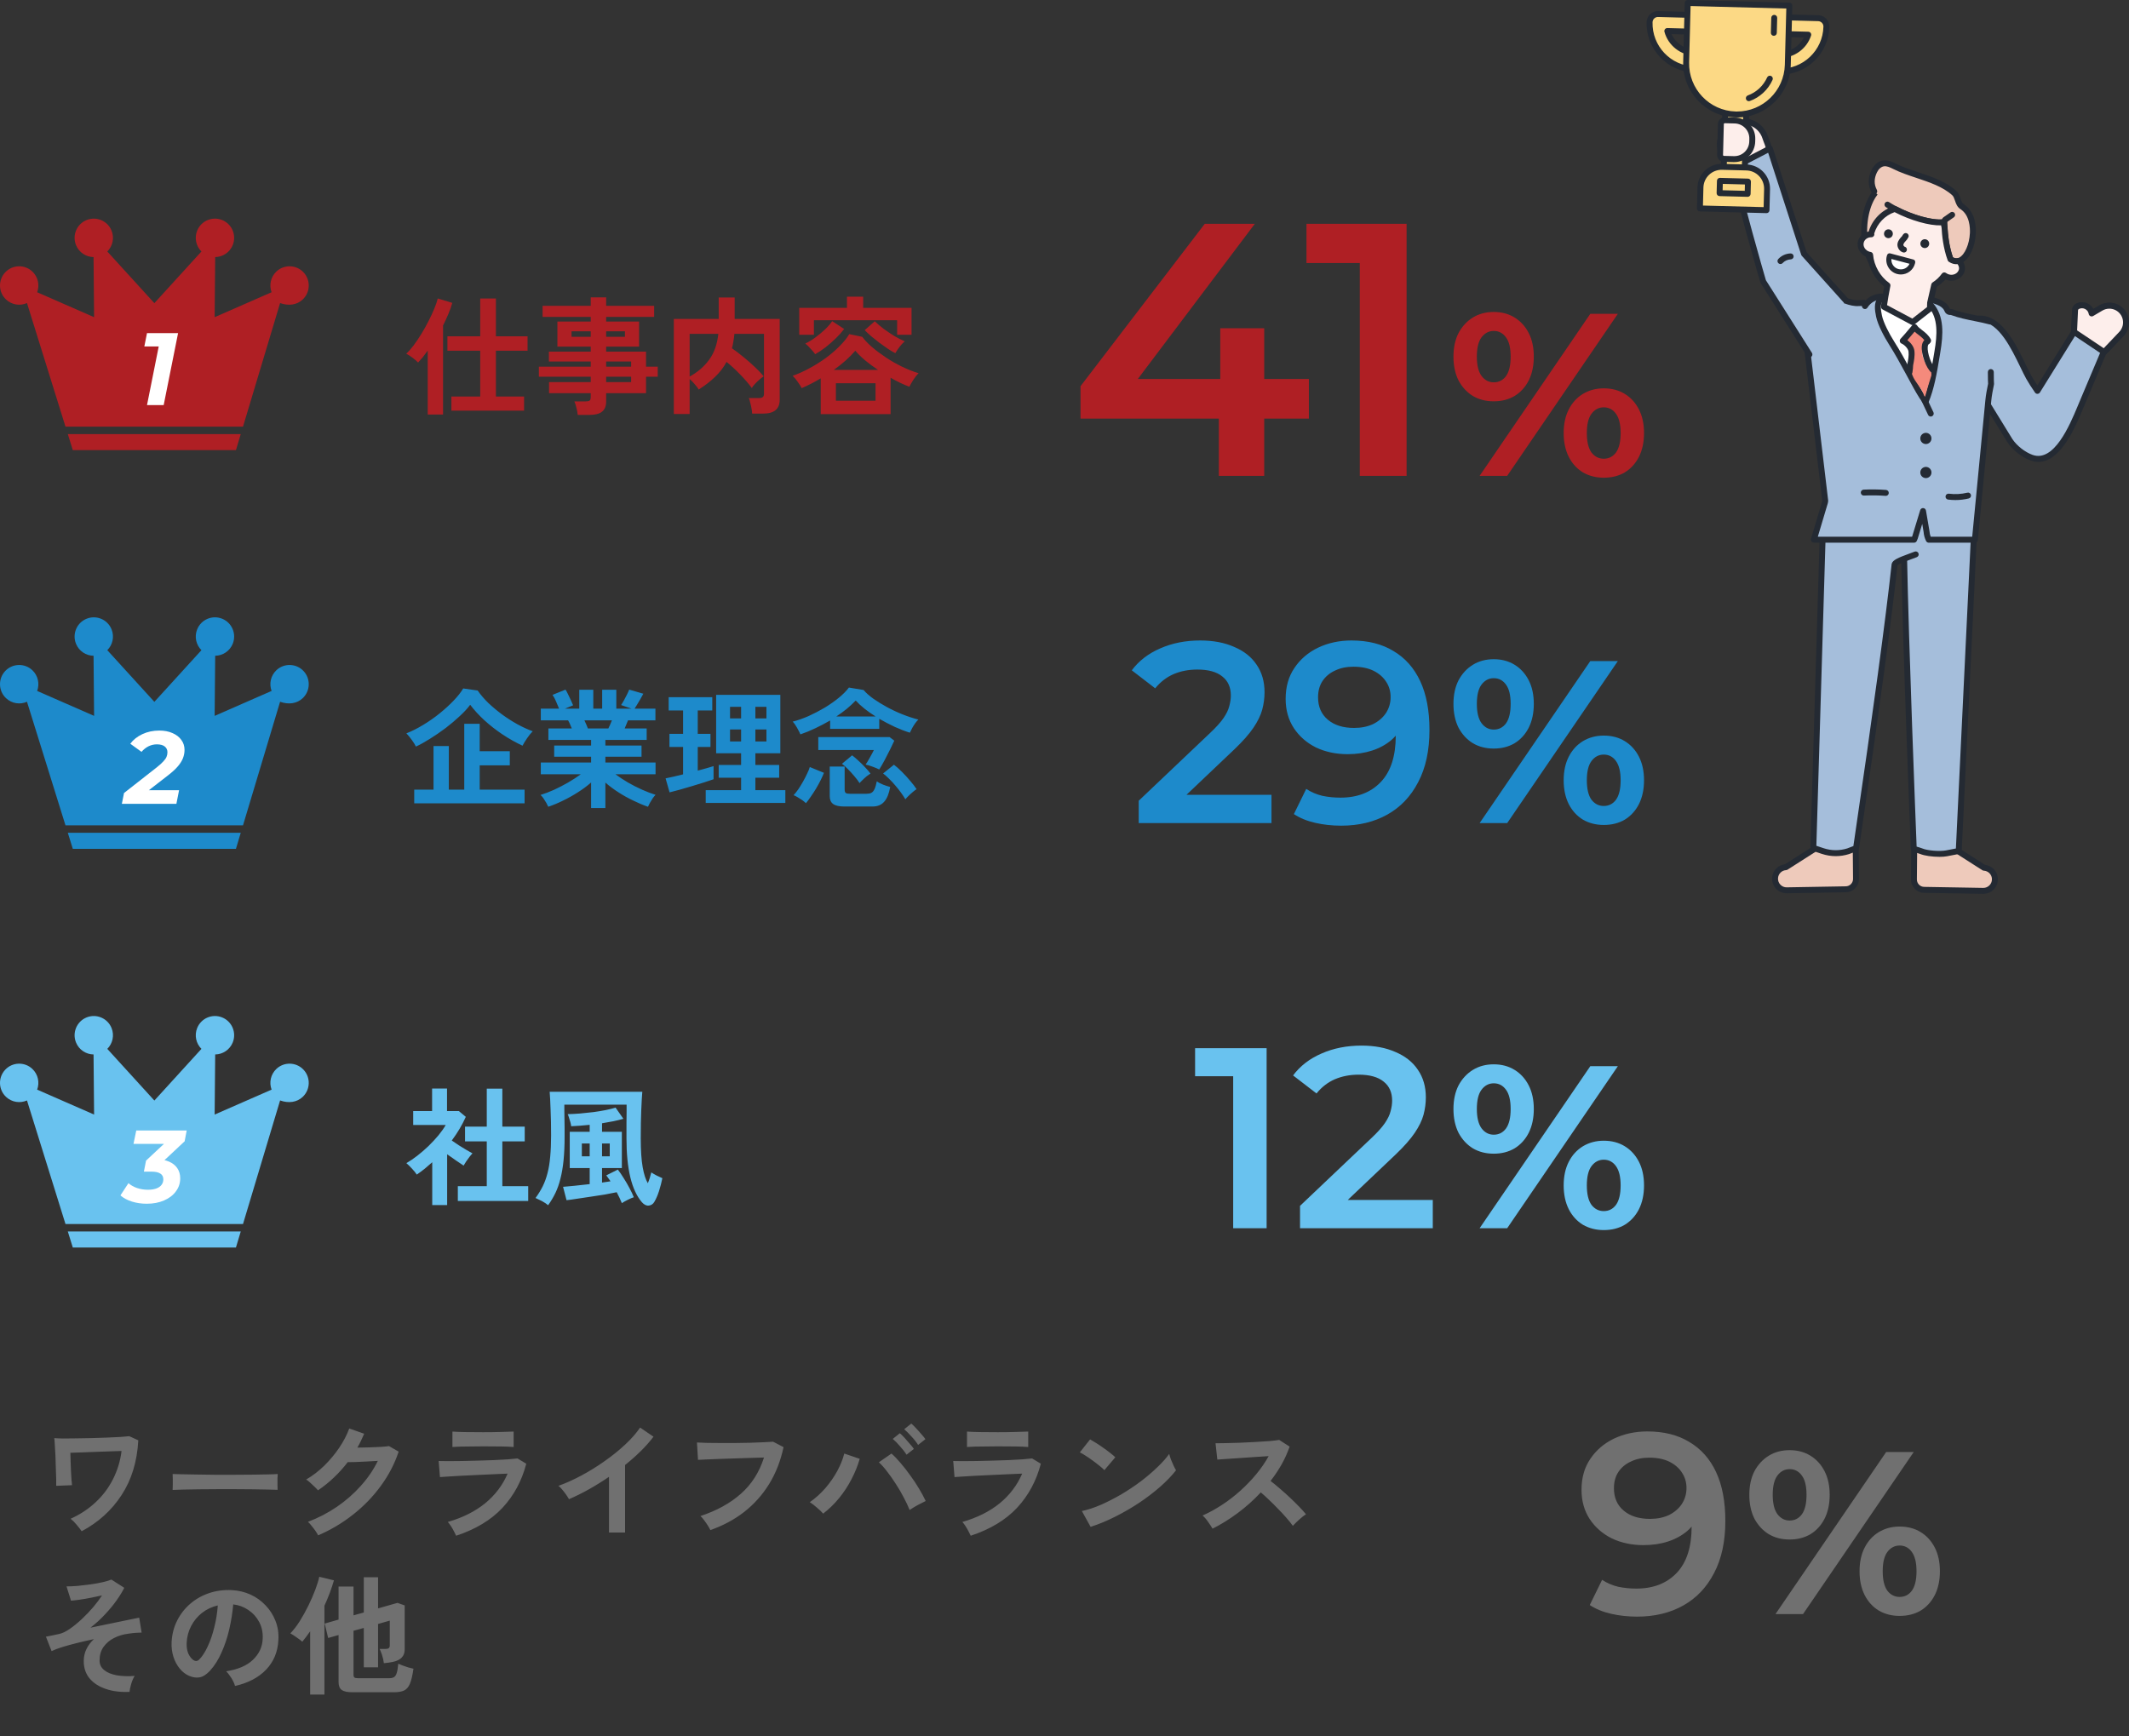 <svg width="331" height="270" viewBox="0 0 331 270" fill="none" xmlns="http://www.w3.org/2000/svg">
<rect x="0" y="0" width="331" height="270" fill="#333333" stroke="none"/>
<path d="M71.18 186.76V184.46H75.68V177.5H72.3V175.2H75.68V169.3H78.1V175.2H81.58V177.5H78.1V184.46H82.12V186.76H71.18ZM67.2 187.4V180.74C66.827 181.073 66.44 181.407 66.04 181.74C65.64 182.06 65.227 182.367 64.8 182.66C64.627 182.393 64.373 182.08 64.04 181.72C63.707 181.36 63.42 181.08 63.18 180.88C63.713 180.573 64.273 180.193 64.86 179.74C65.46 179.273 66.047 178.767 66.62 178.22C67.193 177.66 67.713 177.1 68.18 176.54C68.647 175.967 69.02 175.433 69.3 174.94H64.24V172.78H67.18V169.28H69.5V172.78H71.34L72.42 173.68C71.86 174.933 71.133 176.16 70.24 177.36C70.587 177.6 70.96 177.853 71.36 178.12C71.773 178.373 72.167 178.613 72.54 178.84C72.913 179.053 73.22 179.227 73.46 179.36C73.327 179.493 73.167 179.68 72.98 179.92C72.807 180.147 72.633 180.387 72.46 180.64C72.3 180.88 72.173 181.087 72.08 181.26C71.72 181.02 71.313 180.747 70.86 180.44C70.407 180.12 69.96 179.807 69.52 179.5V187.4H67.2ZM85.22 187.42C84.967 187.207 84.647 186.993 84.26 186.78C83.873 186.58 83.54 186.42 83.26 186.3C83.7 185.7 84.073 185.093 84.38 184.48C84.687 183.853 84.933 183.173 85.12 182.44C85.32 181.693 85.46 180.84 85.54 179.88C85.633 178.92 85.68 177.813 85.68 176.56C85.68 175.053 85.653 173.713 85.6 172.54C85.56 171.353 85.513 170.433 85.46 169.78H99.86C99.807 170.393 99.753 171.327 99.7 172.58C99.647 173.82 99.62 175.3 99.62 177.02C99.62 178.9 99.72 180.4 99.92 181.52C100.12 182.627 100.387 183.453 100.72 184C100.827 183.747 100.927 183.473 101.02 183.18C101.113 182.873 101.193 182.587 101.26 182.32C101.473 182.467 101.76 182.633 102.12 182.82C102.493 183.007 102.78 183.14 102.98 183.22C102.847 183.873 102.673 184.54 102.46 185.22C102.247 185.887 102 186.453 101.72 186.92C101.52 187.253 101.233 187.44 100.86 187.48C100.5 187.52 100.147 187.347 99.8 186.96C98.2 185.107 97.4 181.793 97.4 177.02C97.4 176.22 97.4 175.447 97.4 174.7C97.413 173.953 97.42 173.32 97.42 172.8C97.42 172.267 97.42 171.927 97.42 171.78H87.74C87.74 171.98 87.74 172.28 87.74 172.68C87.753 173.08 87.76 173.527 87.76 174.02C87.773 174.5 87.78 174.98 87.78 175.46C87.78 175.94 87.78 176.36 87.78 176.72C87.78 178.12 87.727 179.353 87.62 180.42C87.513 181.487 87.353 182.433 87.14 183.26C86.94 184.087 86.68 184.833 86.36 185.5C86.04 186.167 85.66 186.807 85.22 187.42ZM96.68 187.1C96.467 186.567 96.2 186 95.88 185.4C95.373 185.507 94.76 185.627 94.04 185.76C93.333 185.88 92.593 185.993 91.82 186.1C91.06 186.22 90.347 186.327 89.68 186.42C89.013 186.527 88.48 186.6 88.08 186.64L87.54 184.56C87.967 184.533 88.553 184.48 89.3 184.4C90.06 184.32 90.853 184.233 91.68 184.14V181.64H88.58V176H91.68V174.92C91.147 174.973 90.633 175.02 90.14 175.06C89.647 175.087 89.2 175.113 88.8 175.14C88.787 174.967 88.747 174.76 88.68 174.52C88.613 174.267 88.54 174.027 88.46 173.8C88.393 173.56 88.327 173.38 88.26 173.26C88.847 173.247 89.487 173.213 90.18 173.16C90.887 173.093 91.587 173.02 92.28 172.94C92.973 172.847 93.613 172.74 94.2 172.62C94.8 172.5 95.3 172.373 95.7 172.24L96.92 173.98C96.467 174.113 95.953 174.24 95.38 174.36C94.807 174.467 94.213 174.573 93.6 174.68V176H96.68V181.64H93.6V183.9C93.84 183.873 94.067 183.84 94.28 183.8C94.507 183.76 94.72 183.727 94.92 183.7C94.813 183.527 94.7 183.367 94.58 183.22C94.473 183.06 94.367 182.913 94.26 182.78L96.06 181.88C96.34 182.24 96.64 182.68 96.96 183.2C97.293 183.72 97.6 184.247 97.88 184.78C98.16 185.3 98.38 185.767 98.54 186.18C98.287 186.26 97.973 186.393 97.6 186.58C97.227 186.767 96.92 186.94 96.68 187.1ZM90.46 179.82H91.68V177.82H90.46V179.82ZM93.6 179.82H94.8V177.82H93.6V179.82Z" fill="#69C2EF"/>
<path d="M64.4 124.92V122.8H67.4V116.02H69.78V122.8H72.18V112.56H74.58V116.82H79.26V119.02H74.58V122.8H81.56V124.92H64.4ZM64.66 116.1C64.527 115.807 64.313 115.46 64.02 115.06C63.727 114.66 63.447 114.32 63.18 114.04C64.007 113.72 64.86 113.293 65.74 112.76C66.633 112.227 67.487 111.633 68.3 110.98C69.113 110.327 69.847 109.66 70.5 108.98C71.153 108.3 71.66 107.66 72.02 107.06L74.26 107.38C74.713 108.033 75.267 108.68 75.92 109.32C76.587 109.947 77.307 110.547 78.08 111.12C78.853 111.68 79.647 112.187 80.46 112.64C81.273 113.08 82.06 113.44 82.82 113.72C82.527 114.013 82.227 114.387 81.92 114.84C81.613 115.293 81.387 115.667 81.24 115.96C80.2 115.48 79.167 114.9 78.14 114.22C77.127 113.54 76.187 112.807 75.32 112.02C74.453 111.22 73.713 110.413 73.1 109.6C72.7 110.147 72.16 110.733 71.48 111.36C70.813 111.987 70.08 112.607 69.28 113.22C68.48 113.82 67.673 114.373 66.86 114.88C66.06 115.387 65.327 115.793 64.66 116.1ZM91.9 125.66V121.68C91.3 122.213 90.62 122.72 89.86 123.2C89.113 123.68 88.34 124.113 87.54 124.5C86.753 124.887 85.987 125.207 85.24 125.46C85.173 125.3 85.073 125.1 84.94 124.86C84.807 124.633 84.66 124.4 84.5 124.16C84.34 123.933 84.187 123.753 84.04 123.62C84.693 123.42 85.393 123.153 86.14 122.82C86.887 122.473 87.62 122.093 88.34 121.68C89.073 121.253 89.727 120.827 90.3 120.4H84.08V118.58H91.9V117.68H86.16V115.94H91.9V115.06H85.26V113.28H88.9C88.807 113.053 88.713 112.833 88.62 112.62C88.527 112.393 88.427 112.193 88.32 112.02H84.08V110.2H86.92C86.787 109.853 86.627 109.473 86.44 109.06C86.267 108.647 86.087 108.313 85.9 108.06L87.92 107.24C88.053 107.44 88.193 107.7 88.34 108.02C88.5 108.327 88.647 108.633 88.78 108.94C88.913 109.233 89.02 109.48 89.1 109.68L87.84 110.2H90.06V107.26H92.24V110.2H93.62V107.26H95.82V110.2H98.18L96.56 109.64C96.693 109.453 96.84 109.213 97 108.92C97.173 108.613 97.333 108.307 97.48 108C97.64 107.68 97.753 107.427 97.82 107.24L100.02 107.88C99.9 108.107 99.753 108.373 99.58 108.68C99.407 108.987 99.233 109.28 99.06 109.56C98.9 109.827 98.767 110.04 98.66 110.2H101.9V112.02H97.64C97.467 112.473 97.293 112.893 97.12 113.28H100.54V115.06H94.12V115.94H99.74V117.68H94.12V118.58H101.92V120.4H95.68C96.253 120.827 96.9 121.253 97.62 121.68C98.34 122.093 99.073 122.467 99.82 122.8C100.567 123.133 101.267 123.4 101.92 123.6C101.787 123.733 101.64 123.913 101.48 124.14C101.32 124.38 101.173 124.62 101.04 124.86C100.907 125.1 100.807 125.3 100.74 125.46C100.007 125.207 99.247 124.887 98.46 124.5C97.673 124.127 96.907 123.7 96.16 123.22C95.413 122.74 94.733 122.233 94.12 121.7V125.66H91.9ZM91.4 113.28H94.58C94.673 113.093 94.767 112.893 94.86 112.68C94.953 112.453 95.047 112.233 95.14 112.02H90.86C90.967 112.233 91.067 112.453 91.16 112.68C91.253 112.907 91.333 113.107 91.4 113.28ZM109.72 124.86V122.88H115.22V120.94H111.74V118.96H115.22V117.14H111.34V108.06H121.32V117.14H117.44V118.96H121.14V120.94H117.44V122.88H122.1V124.86H109.72ZM104.1 123.22L103.48 121.04C103.827 120.973 104.233 120.887 104.7 120.78C105.18 120.673 105.68 120.553 106.2 120.42V116.16H104.08V114.12H106.2V110.48H103.96V108.42H110.74V110.48H108.48V114.12H110.46V116.16H108.48V119.84C108.987 119.707 109.447 119.58 109.86 119.46C110.287 119.34 110.647 119.233 110.94 119.14V121.18C110.567 121.313 110.087 121.473 109.5 121.66C108.913 121.847 108.287 122.04 107.62 122.24C106.967 122.44 106.327 122.627 105.7 122.8C105.073 122.973 104.54 123.113 104.1 123.22ZM113.5 115.3H115.22V113.44H113.5V115.3ZM117.44 115.3H119.16V113.44H117.44V115.3ZM113.5 111.72H115.22V109.92H113.5V111.72ZM117.44 111.72H119.16V109.92H117.44V111.72ZM124.44 114.2C124.307 113.893 124.127 113.54 123.9 113.14C123.673 112.74 123.453 112.433 123.24 112.22C124.027 112.02 124.847 111.733 125.7 111.36C126.553 110.973 127.387 110.54 128.2 110.06C129.013 109.567 129.747 109.053 130.4 108.52C131.067 107.973 131.593 107.44 131.98 106.92L134.26 107.3C134.633 107.74 135.133 108.187 135.76 108.64C136.4 109.093 137.113 109.533 137.9 109.96C138.687 110.387 139.5 110.767 140.34 111.1C141.18 111.433 141.993 111.7 142.78 111.9C142.633 112.033 142.473 112.22 142.3 112.46C142.127 112.7 141.967 112.953 141.82 113.22C141.673 113.487 141.553 113.727 141.46 113.94C140.727 113.713 139.947 113.413 139.12 113.04C138.293 112.653 137.487 112.233 136.7 111.78V113.34H129.06V112.04C128.327 112.467 127.567 112.867 126.78 113.24C126.007 113.613 125.227 113.933 124.44 114.2ZM131.26 125.42C130.46 125.42 129.88 125.287 129.52 125.02C129.173 124.767 129 124.36 129 123.8V119.2H131.32V122.8C131.32 123.053 131.38 123.227 131.5 123.32C131.62 123.4 131.847 123.44 132.18 123.44H134.7C135.02 123.44 135.273 123.393 135.46 123.3C135.66 123.193 135.827 123 135.96 122.72C136.093 122.44 136.213 122.033 136.32 121.5C136.547 121.673 136.873 121.847 137.3 122.02C137.727 122.18 138.093 122.3 138.4 122.38C138.213 123.433 137.9 124.2 137.46 124.68C137.033 125.173 136.433 125.42 135.66 125.42H131.26ZM136.7 119.66C136.407 119.513 136.053 119.367 135.64 119.22C135.227 119.06 134.873 118.953 134.58 118.9C134.767 118.633 134.98 118.28 135.22 117.84C135.473 117.4 135.687 117 135.86 116.64H127.22V114.62H138.3L139.04 115.18C138.867 115.553 138.647 116.013 138.38 116.56C138.113 117.093 137.833 117.64 137.54 118.2C137.247 118.747 136.967 119.233 136.7 119.66ZM125.3 124.9C125.167 124.767 124.98 124.613 124.74 124.44C124.513 124.28 124.273 124.127 124.02 123.98C123.78 123.833 123.567 123.727 123.38 123.66C123.607 123.42 123.847 123.12 124.1 122.76C124.353 122.387 124.6 121.987 124.84 121.56C125.08 121.133 125.293 120.72 125.48 120.32C125.68 119.92 125.82 119.573 125.9 119.28L128.1 120.18C127.98 120.5 127.813 120.873 127.6 121.3C127.387 121.727 127.147 122.167 126.88 122.62C126.613 123.06 126.34 123.48 126.06 123.88C125.793 124.28 125.54 124.62 125.3 124.9ZM140.76 124.3C140.6 124.02 140.387 123.693 140.12 123.32C139.853 122.947 139.553 122.567 139.22 122.18C138.9 121.793 138.567 121.433 138.22 121.1C137.887 120.767 137.58 120.493 137.3 120.28L138.98 118.92C139.353 119.2 139.767 119.567 140.22 120.02C140.673 120.473 141.107 120.947 141.52 121.44C141.933 121.92 142.26 122.347 142.5 122.72C142.353 122.813 142.16 122.96 141.92 123.16C141.68 123.36 141.453 123.567 141.24 123.78C141.027 123.98 140.867 124.153 140.76 124.3ZM133.64 121.78C133.44 121.46 133.173 121.107 132.84 120.72C132.507 120.32 132.167 119.947 131.82 119.6C131.473 119.24 131.167 118.967 130.9 118.78L132.48 117.46C132.733 117.647 133.04 117.907 133.4 118.24C133.773 118.573 134.133 118.927 134.48 119.3C134.84 119.673 135.127 120.007 135.34 120.3C135.18 120.393 134.98 120.533 134.74 120.72C134.513 120.907 134.3 121.1 134.1 121.3C133.9 121.487 133.747 121.647 133.64 121.78ZM130.02 111.42H136.14C135.513 111.033 134.933 110.627 134.4 110.2C133.867 109.773 133.413 109.353 133.04 108.94C132.627 109.367 132.167 109.793 131.66 110.22C131.153 110.633 130.607 111.033 130.02 111.42Z" fill="#1D8ACB"/>
<path d="M70.18 63.86V61.66H74.66V54.54H69.56V52.3H74.66V46.42H77.1V52.3H82.02V54.54H77.1V61.66H81.48V63.86H70.18ZM66.5 64.46V54.52C66.247 54.88 65.993 55.22 65.74 55.54C65.487 55.847 65.24 56.127 65 56.38C64.787 56.14 64.493 55.887 64.12 55.62C63.76 55.353 63.44 55.147 63.16 55C63.52 54.68 63.9 54.253 64.3 53.72C64.7 53.187 65.1 52.593 65.5 51.94C65.9 51.287 66.273 50.62 66.62 49.94C66.967 49.26 67.267 48.613 67.52 48C67.773 47.387 67.953 46.86 68.06 46.42L70.32 47.1C70.173 47.633 69.973 48.2 69.72 48.8C69.467 49.4 69.187 50.007 68.88 50.62V64.46H66.5ZM89.82 64.52C89.793 64.187 89.727 63.82 89.62 63.42C89.527 63.02 89.42 62.687 89.3 62.42H91.06C91.34 62.42 91.54 62.38 91.66 62.3C91.78 62.207 91.84 62.027 91.84 61.76V61.14H85.36V59.42H91.84V58.58H83.78V57.02H91.84V56.22H85.34V54.68H91.84V53.9H86.66V50H91.84V49.28H84.36V47.56H91.84V46.24H94.24V47.56H101.7V49.28H94.24V50H99.36V53.9H94.24V54.68H100.44V57.02H102.26V58.58H100.44V61.14H94.24V62.42C94.24 63.153 94.027 63.687 93.6 64.02C93.187 64.353 92.553 64.52 91.7 64.52H89.82ZM94.24 59.42H98.12V58.58H94.24V59.42ZM94.24 57.02H98.12V56.22H94.24V57.02ZM88.86 52.38H91.84V51.52H88.86V52.38ZM94.24 52.38H97.16V51.52H94.24V52.38ZM104.76 64.38V49.6H111.74V46.26H114.22V49.6H121.22V62.18C121.22 63.607 120.36 64.32 118.64 64.32H116.94C116.927 64.093 116.893 63.827 116.84 63.52C116.787 63.213 116.72 62.913 116.64 62.62C116.573 62.313 116.5 62.073 116.42 61.9H117.98C118.26 61.9 118.46 61.853 118.58 61.76C118.713 61.667 118.78 61.487 118.78 61.22V51.92H114.18C114.14 52.333 114.087 52.727 114.02 53.1C113.967 53.46 113.893 53.813 113.8 54.16C114.36 54.547 114.947 54.993 115.56 55.5C116.173 55.993 116.76 56.507 117.32 57.04C117.88 57.56 118.353 58.053 118.74 58.52C118.553 58.64 118.333 58.807 118.08 59.02C117.84 59.233 117.607 59.46 117.38 59.7C117.167 59.927 117 60.14 116.88 60.34C116.4 59.673 115.8 58.973 115.08 58.24C114.373 57.507 113.667 56.853 112.96 56.28C112.493 57.147 111.893 57.927 111.16 58.62C110.44 59.313 109.593 59.967 108.62 60.58C108.513 60.353 108.313 60.08 108.02 59.76C107.74 59.427 107.473 59.153 107.22 58.94V64.38H104.76ZM107.22 58.56C108.46 57.88 109.467 57.013 110.24 55.96C111.027 54.893 111.507 53.547 111.68 51.92H107.22V58.56ZM127.6 64.4V58.84C127.107 59.133 126.613 59.407 126.12 59.66C125.627 59.913 125.133 60.147 124.64 60.36C124.493 60.067 124.287 59.74 124.02 59.38C123.767 59.007 123.507 58.693 123.24 58.44C124.08 58.147 124.94 57.76 125.82 57.28C126.713 56.8 127.567 56.267 128.38 55.68C129.193 55.08 129.913 54.46 130.54 53.82C131.18 53.18 131.68 52.56 132.04 51.96L134.06 52.38C134.42 52.873 134.92 53.4 135.56 53.96C136.2 54.507 136.92 55.047 137.72 55.58C138.52 56.113 139.36 56.593 140.24 57.02C141.12 57.447 141.98 57.787 142.82 58.04C142.553 58.293 142.28 58.633 142 59.06C141.733 59.487 141.527 59.847 141.38 60.14C140.447 59.793 139.473 59.327 138.46 58.74V64.4H127.6ZM124.26 52.06V47.88H131.68V46.14H134.2V47.88H141.72V52.06H139.48V49.8H126.54V52.06H124.26ZM129.96 62.32H136.12V59.6H129.96V62.32ZM139.2 54.92C138.853 54.747 138.467 54.52 138.04 54.24C137.613 53.947 137.173 53.633 136.72 53.3C136.28 52.967 135.86 52.633 135.46 52.3C135.06 51.953 134.72 51.633 134.44 51.34L136 49.96C136.373 50.32 136.827 50.707 137.36 51.12C137.907 51.52 138.473 51.9 139.06 52.26C139.647 52.607 140.18 52.88 140.66 53.08C140.407 53.293 140.133 53.587 139.84 53.96C139.56 54.333 139.347 54.653 139.2 54.92ZM126.74 55.08C126.567 54.827 126.32 54.533 126 54.2C125.693 53.853 125.427 53.593 125.2 53.42C125.68 53.207 126.193 52.9 126.74 52.5C127.287 52.1 127.8 51.673 128.28 51.22C128.76 50.753 129.127 50.327 129.38 49.94L131.24 51.16C130.893 51.627 130.467 52.107 129.96 52.6C129.453 53.093 128.92 53.56 128.36 54C127.8 54.427 127.26 54.787 126.74 55.08ZM129.64 57.52H136.5C135.767 57.027 135.093 56.527 134.48 56.02C133.867 55.5 133.367 55.007 132.98 54.54C132.553 55.033 132.053 55.54 131.48 56.06C130.907 56.567 130.293 57.053 129.64 57.52Z" fill="#AF1F24"/>
<path d="M12.7 238.12C12.487 237.813 12.227 237.48 11.92 237.12C11.613 236.747 11.3 236.433 10.98 236.18C12.46 235.513 13.753 234.66 14.86 233.62C15.98 232.58 16.88 231.387 17.56 230.04C18.253 228.68 18.7 227.213 18.9 225.64C18.38 225.653 17.767 225.673 17.06 225.7C16.353 225.727 15.62 225.753 14.86 225.78C14.113 225.807 13.393 225.833 12.7 225.86C12.007 225.887 11.42 225.907 10.94 225.92C10.953 226.36 10.967 226.833 10.98 227.34C11.007 227.847 11.027 228.347 11.04 228.84C11.067 229.333 11.093 229.773 11.12 230.16C11.147 230.533 11.173 230.8 11.2 230.96L8.74 231.06C8.753 230.873 8.753 230.533 8.74 230.04C8.727 229.533 8.707 228.96 8.68 228.32C8.667 227.667 8.647 227.02 8.62 226.38C8.593 225.727 8.56 225.153 8.52 224.66C8.493 224.153 8.467 223.813 8.44 223.64C8.72 223.667 9.153 223.687 9.74 223.7C10.327 223.7 11 223.693 11.76 223.68C12.533 223.667 13.333 223.653 14.16 223.64C15 223.613 15.813 223.587 16.6 223.56C17.387 223.52 18.087 223.487 18.7 223.46C19.313 223.42 19.78 223.38 20.1 223.34L21.5 223.98C21.327 227.273 20.46 230.113 18.9 232.5C17.353 234.873 15.287 236.747 12.7 238.12ZM26.84 231.7C26.853 231.513 26.86 231.26 26.86 230.94C26.86 230.62 26.86 230.3 26.86 229.98C26.86 229.66 26.853 229.407 26.84 229.22C27.093 229.233 27.54 229.247 28.18 229.26C28.833 229.273 29.607 229.287 30.5 229.3C31.407 229.313 32.373 229.327 33.4 229.34C34.427 229.34 35.453 229.34 36.48 229.34C37.507 229.34 38.473 229.333 39.38 229.32C40.3 229.307 41.093 229.293 41.76 229.28C42.427 229.267 42.9 229.247 43.18 229.22C43.167 229.393 43.153 229.64 43.14 229.96C43.14 230.28 43.14 230.607 43.14 230.94C43.153 231.26 43.16 231.507 43.16 231.68C42.827 231.667 42.333 231.653 41.68 231.64C41.04 231.627 40.287 231.613 39.42 231.6C38.567 231.587 37.653 231.58 36.68 231.58C35.72 231.58 34.747 231.58 33.76 231.58C32.773 231.58 31.833 231.587 30.94 231.6C30.047 231.613 29.24 231.627 28.52 231.64C27.813 231.653 27.253 231.673 26.84 231.7ZM49.46 238.76C49.367 238.56 49.227 238.327 49.04 238.06C48.853 237.793 48.653 237.533 48.44 237.28C48.24 237.013 48.053 236.807 47.88 236.66C49.493 236.047 50.993 235.267 52.38 234.32C53.78 233.36 55.02 232.273 56.1 231.06C57.193 229.847 58.073 228.553 58.74 227.18C58.18 227.207 57.58 227.24 56.94 227.28C56.313 227.307 55.74 227.333 55.22 227.36C54.7 227.373 54.313 227.38 54.06 227.38C53.407 228.233 52.687 229.033 51.9 229.78C51.127 230.513 50.307 231.173 49.44 231.76C49.32 231.613 49.147 231.433 48.92 231.22C48.707 231.007 48.48 230.793 48.24 230.58C48.013 230.367 47.8 230.2 47.6 230.08C48.587 229.507 49.52 228.793 50.4 227.94C51.28 227.073 52.06 226.14 52.74 225.14C53.42 224.127 53.94 223.127 54.3 222.14L56.62 222.96C56.46 223.333 56.293 223.7 56.12 224.06C55.947 224.42 55.76 224.773 55.56 225.12C56.133 225.107 56.753 225.093 57.42 225.08C58.1 225.053 58.72 225.027 59.28 225C59.84 224.96 60.24 224.92 60.48 224.88L61.98 225.74C61.353 227.633 60.427 229.413 59.2 231.08C57.987 232.747 56.547 234.233 54.88 235.54C53.227 236.847 51.42 237.92 49.46 238.76ZM70.92 238.82C70.84 238.633 70.727 238.407 70.58 238.14C70.447 237.873 70.293 237.607 70.12 237.34C69.947 237.073 69.78 236.853 69.62 236.68C71.927 236.013 73.86 235.047 75.42 233.78C76.98 232.5 78.147 230.96 78.92 229.16C78.253 229.187 77.493 229.22 76.64 229.26C75.8 229.3 74.94 229.34 74.06 229.38C73.193 229.42 72.367 229.46 71.58 229.5C70.807 229.54 70.133 229.58 69.56 229.62C69 229.647 68.613 229.673 68.4 229.7L68.2 227.2C68.547 227.213 69.04 227.22 69.68 227.22C70.32 227.22 71.04 227.213 71.84 227.2C72.64 227.187 73.467 227.167 74.32 227.14C75.173 227.113 76 227.087 76.8 227.06C77.613 227.02 78.34 226.98 78.98 226.94C79.62 226.887 80.113 226.84 80.46 226.8L81.82 227.62C81.127 230.287 79.893 232.573 78.12 234.48C76.347 236.373 73.947 237.82 70.92 238.82ZM70.34 225.02V222.62C70.847 222.66 71.507 222.687 72.32 222.7C73.133 222.713 74.073 222.72 75.14 222.72C76.167 222.72 77.087 222.707 77.9 222.68C78.713 222.653 79.367 222.633 79.86 222.62V225.02C79.353 224.98 78.713 224.953 77.94 224.94C77.18 224.927 76.247 224.92 75.14 224.92C74.54 224.92 73.927 224.927 73.3 224.94C72.687 224.94 72.113 224.947 71.58 224.96C71.06 224.973 70.647 224.993 70.34 225.02ZM94.68 238.32V229.66C93.667 230.353 92.627 231 91.56 231.6C90.507 232.187 89.473 232.7 88.46 233.14C88.353 232.94 88.207 232.707 88.02 232.44C87.833 232.173 87.633 231.913 87.42 231.66C87.22 231.407 87.02 231.207 86.82 231.06C87.98 230.647 89.18 230.107 90.42 229.44C91.66 228.773 92.853 228.033 94 227.22C95.16 226.407 96.22 225.553 97.18 224.66C98.14 223.767 98.92 222.88 99.52 222L101.6 223.42C101.027 224.18 100.36 224.933 99.6 225.68C98.853 226.413 98.047 227.127 97.18 227.82V238.32H94.68ZM110.44 237.94C110.36 237.767 110.233 237.54 110.06 237.26C109.887 236.98 109.693 236.7 109.48 236.42C109.28 236.14 109.087 235.92 108.9 235.76C111.433 234.92 113.527 233.767 115.18 232.3C116.847 230.833 118.047 228.953 118.78 226.66C118.153 226.673 117.44 226.693 116.64 226.72C115.84 226.747 115.02 226.773 114.18 226.8C113.353 226.827 112.553 226.853 111.78 226.88C111.02 226.907 110.353 226.933 109.78 226.96C109.207 226.987 108.787 227.007 108.52 227.02L108.36 224.32C108.747 224.347 109.253 224.367 109.88 224.38C110.507 224.393 111.2 224.4 111.96 224.4C112.733 224.4 113.52 224.4 114.32 224.4C115.133 224.387 115.92 224.373 116.68 224.36C117.44 224.333 118.127 224.307 118.74 224.28C119.353 224.253 119.84 224.227 120.2 224.2L121.82 225.04C121.367 227.173 120.62 229.087 119.58 230.78C118.54 232.46 117.247 233.907 115.7 235.12C114.153 236.32 112.4 237.26 110.44 237.94ZM127.98 235.38C127.74 235.1 127.42 234.793 127.02 234.46C126.633 234.113 126.26 233.827 125.9 233.6C126.78 232.987 127.587 232.26 128.32 231.42C129.053 230.567 129.673 229.673 130.18 228.74C130.687 227.793 131.047 226.893 131.26 226.04L133.66 226.86C133.367 227.9 132.947 228.947 132.4 230C131.867 231.04 131.227 232.02 130.48 232.94C129.733 233.86 128.9 234.673 127.98 235.38ZM141.42 234.82C141.193 234.233 140.893 233.593 140.52 232.9C140.16 232.193 139.753 231.493 139.3 230.8C138.86 230.107 138.407 229.46 137.94 228.86C137.487 228.26 137.053 227.773 136.64 227.4L138.6 226.04C139.067 226.453 139.547 226.953 140.04 227.54C140.547 228.127 141.04 228.76 141.52 229.44C142.013 230.107 142.46 230.78 142.86 231.46C143.273 232.14 143.627 232.793 143.92 233.42C143.587 233.58 143.18 233.787 142.7 234.04C142.233 234.293 141.807 234.553 141.42 234.82ZM140.94 226.22C140.687 225.807 140.347 225.367 139.92 224.9C139.507 224.42 139.133 224.04 138.8 223.76L139.9 222.88C140.1 223.04 140.34 223.273 140.62 223.58C140.9 223.887 141.173 224.2 141.44 224.52C141.72 224.827 141.933 225.093 142.08 225.32L140.94 226.22ZM142.74 224.7C142.487 224.287 142.147 223.853 141.72 223.4C141.307 222.933 140.927 222.553 140.58 222.26L141.68 221.38C141.88 221.54 142.12 221.773 142.4 222.08C142.693 222.387 142.973 222.7 143.24 223.02C143.52 223.327 143.733 223.587 143.88 223.8L142.74 224.7ZM150.92 238.82C150.84 238.633 150.727 238.407 150.58 238.14C150.447 237.873 150.293 237.607 150.12 237.34C149.947 237.073 149.78 236.853 149.62 236.68C151.927 236.013 153.86 235.047 155.42 233.78C156.98 232.5 158.147 230.96 158.92 229.16C158.253 229.187 157.493 229.22 156.64 229.26C155.8 229.3 154.94 229.34 154.06 229.38C153.193 229.42 152.367 229.46 151.58 229.5C150.807 229.54 150.133 229.58 149.56 229.62C149 229.647 148.613 229.673 148.4 229.7L148.2 227.2C148.547 227.213 149.04 227.22 149.68 227.22C150.32 227.22 151.04 227.213 151.84 227.2C152.64 227.187 153.467 227.167 154.32 227.14C155.173 227.113 156 227.087 156.8 227.06C157.613 227.02 158.34 226.98 158.98 226.94C159.62 226.887 160.113 226.84 160.46 226.8L161.82 227.62C161.127 230.287 159.893 232.573 158.12 234.48C156.347 236.373 153.947 237.82 150.92 238.82ZM150.34 225.02V222.62C150.847 222.66 151.507 222.687 152.32 222.7C153.133 222.713 154.073 222.72 155.14 222.72C156.167 222.72 157.087 222.707 157.9 222.68C158.713 222.653 159.367 222.633 159.86 222.62V225.02C159.353 224.98 158.713 224.953 157.94 224.94C157.18 224.927 156.247 224.92 155.14 224.92C154.54 224.92 153.927 224.927 153.3 224.94C152.687 224.94 152.113 224.947 151.58 224.96C151.06 224.973 150.647 224.993 150.34 225.02ZM169.56 237.44L168.2 234.98C169.147 234.78 170.14 234.453 171.18 234C172.233 233.533 173.287 232.993 174.34 232.38C175.393 231.753 176.393 231.087 177.34 230.38C178.287 229.66 179.14 228.933 179.9 228.2C180.673 227.467 181.3 226.767 181.78 226.1C181.833 226.327 181.92 226.607 182.04 226.94C182.173 227.273 182.313 227.6 182.46 227.92C182.607 228.227 182.733 228.467 182.84 228.64C182.187 229.48 181.367 230.333 180.38 231.2C179.407 232.053 178.327 232.88 177.14 233.68C175.953 234.467 174.713 235.187 173.42 235.84C172.127 236.493 170.84 237.027 169.56 237.44ZM171.7 228.62C171.527 228.433 171.28 228.213 170.96 227.96C170.653 227.707 170.307 227.44 169.92 227.16C169.547 226.88 169.18 226.627 168.82 226.4C168.46 226.16 168.147 225.98 167.88 225.86L169.48 223.84C169.747 223.987 170.06 224.173 170.42 224.4C170.78 224.627 171.147 224.873 171.52 225.14C171.907 225.407 172.267 225.673 172.6 225.94C172.933 226.193 173.2 226.42 173.4 226.62L171.7 228.62ZM188.52 237.72C188.347 237.427 188.113 237.073 187.82 236.66C187.54 236.247 187.253 235.92 186.96 235.68C187.96 235.24 188.96 234.693 189.96 234.04C190.96 233.387 191.913 232.653 192.82 231.84C193.74 231.013 194.573 230.147 195.32 229.24C196.08 228.32 196.72 227.387 197.24 226.44C196.587 226.48 195.867 226.527 195.08 226.58C194.307 226.633 193.533 226.687 192.76 226.74C192 226.78 191.307 226.827 190.68 226.88C190.067 226.92 189.593 226.953 189.26 226.98L188.98 224.44C189.313 224.44 189.813 224.433 190.48 224.42C191.147 224.407 191.893 224.387 192.72 224.36C193.547 224.32 194.367 224.28 195.18 224.24C196.007 224.2 196.747 224.153 197.4 224.1C198.067 224.033 198.56 223.973 198.88 223.92L200.5 224.96C200.18 225.893 199.767 226.813 199.26 227.72C198.753 228.613 198.18 229.473 197.54 230.3C198.007 230.66 198.5 231.067 199.02 231.52C199.553 231.973 200.073 232.44 200.58 232.92C201.087 233.4 201.553 233.86 201.98 234.3C202.407 234.74 202.76 235.133 203.04 235.48C202.707 235.693 202.353 235.973 201.98 236.32C201.607 236.653 201.28 236.973 201 237.28C200.747 236.92 200.42 236.513 200.02 236.06C199.62 235.593 199.187 235.127 198.72 234.66C198.267 234.18 197.807 233.72 197.34 233.28C196.873 232.827 196.433 232.427 196.02 232.08C194.913 233.267 193.713 234.34 192.42 235.3C191.127 236.26 189.827 237.067 188.52 237.72ZM20.14 263.1C18.753 263.167 17.52 263.013 16.44 262.64C15.373 262.28 14.533 261.733 13.92 261C13.32 260.267 13.02 259.373 13.02 258.32C13.02 257.64 13.16 257.013 13.44 256.44C13.72 255.867 14.107 255.353 14.6 254.9C13.707 255.087 12.833 255.287 11.98 255.5C11.127 255.713 10.353 255.927 9.66 256.14C8.98 256.353 8.433 256.56 8.02 256.76L7.14 254.52C7.3 254.493 7.54 254.447 7.86 254.38C8.18 254.313 8.62 254.22 9.18 254.1C9.687 253.993 10.247 253.727 10.86 253.3C11.473 252.873 12.093 252.367 12.72 251.78C13.36 251.18 13.953 250.56 14.5 249.92C15.047 249.267 15.5 248.66 15.86 248.1C15.34 248.22 14.773 248.34 14.16 248.46C13.56 248.58 12.98 248.68 12.42 248.76C11.873 248.84 11.413 248.893 11.04 248.92L10.34 246.7C10.833 246.7 11.413 246.673 12.08 246.62C12.747 246.553 13.42 246.473 14.1 246.38C14.78 246.287 15.407 246.173 15.98 246.04C16.553 245.907 17 245.773 17.32 245.64L19.32 246.92C19.04 247.493 18.64 248.147 18.12 248.88C17.6 249.613 16.993 250.347 16.3 251.08C15.62 251.813 14.873 252.493 14.06 253.12C15.113 252.907 16.147 252.693 17.16 252.48C18.187 252.267 19.093 252.08 19.88 251.92C20.68 251.747 21.267 251.627 21.64 251.56L22.02 253.88C21.767 253.88 21.46 253.893 21.1 253.92C20.74 253.947 20.347 253.993 19.92 254.06C19.147 254.153 18.42 254.373 17.74 254.72C17.073 255.053 16.527 255.513 16.1 256.1C15.687 256.687 15.48 257.393 15.48 258.22C15.48 258.82 15.713 259.313 16.18 259.7C16.647 260.087 17.293 260.36 18.12 260.52C18.947 260.667 19.887 260.7 20.94 260.62C20.727 260.953 20.547 261.367 20.4 261.86C20.253 262.353 20.167 262.767 20.14 263.1ZM36.54 262.18C36.487 261.967 36.387 261.713 36.24 261.42C36.093 261.127 35.92 260.847 35.72 260.58C35.533 260.3 35.347 260.073 35.16 259.9C36.987 259.62 38.373 259.027 39.32 258.12C40.28 257.2 40.787 256.12 40.84 254.88C40.893 253.893 40.713 253.013 40.3 252.24C39.887 251.467 39.32 250.84 38.6 250.36C37.893 249.88 37.113 249.593 36.26 249.5C36.153 250.74 35.953 252.007 35.66 253.3C35.367 254.593 34.967 255.807 34.46 256.94C33.967 258.073 33.36 259.033 32.64 259.82C32.093 260.407 31.56 260.747 31.04 260.84C30.533 260.933 29.993 260.86 29.42 260.62C28.86 260.38 28.367 260 27.94 259.48C27.513 258.96 27.187 258.347 26.96 257.64C26.733 256.92 26.64 256.153 26.68 255.34C26.747 254.127 27.033 253.02 27.54 252.02C28.047 251.007 28.727 250.133 29.58 249.4C30.433 248.667 31.413 248.113 32.52 247.74C33.627 247.367 34.807 247.213 36.06 247.28C37.073 247.333 38.027 247.56 38.92 247.96C39.813 248.36 40.593 248.913 41.26 249.62C41.94 250.313 42.46 251.12 42.82 252.04C43.193 252.96 43.347 253.967 43.28 255.06C43.187 256.887 42.547 258.42 41.36 259.66C40.173 260.887 38.567 261.727 36.54 262.18ZM30.04 258.14C30.187 258.247 30.34 258.3 30.5 258.3C30.66 258.3 30.82 258.22 30.98 258.06C31.46 257.58 31.9 256.9 32.3 256.02C32.713 255.14 33.053 254.147 33.32 253.04C33.6 251.933 33.78 250.807 33.86 249.66C32.94 249.873 32.12 250.26 31.4 250.82C30.693 251.38 30.133 252.06 29.72 252.86C29.307 253.647 29.073 254.513 29.02 255.46C28.993 256.087 29.073 256.633 29.26 257.1C29.46 257.553 29.72 257.9 30.04 258.14ZM54.78 263.16C54.007 263.16 53.453 263.04 53.12 262.8C52.8 262.56 52.64 262.153 52.64 261.58V254.26L51.02 254.72L50.48 252.48L52.64 251.86V246.72H54.96V251.2L56.56 250.76V245.28H58.78V250.12L61.8 249.26L62.92 249.66V256.5C62.92 257.54 62.307 258.187 61.08 258.44C60.893 258.48 60.667 258.52 60.4 258.56C60.147 258.587 59.907 258.613 59.68 258.64C59.627 258.187 59.527 257.747 59.38 257.32C59.233 256.893 59.113 256.593 59.02 256.42H59.96C60.187 256.42 60.347 256.38 60.44 256.3C60.547 256.22 60.6 256.073 60.6 255.86V252.02L58.78 252.54V259.28H56.56V253.16L54.96 253.6V260.44C54.96 260.64 55.007 260.78 55.1 260.86C55.207 260.94 55.407 260.98 55.7 260.98H60.44C60.787 260.98 61.053 260.927 61.24 260.82C61.44 260.7 61.587 260.48 61.68 260.16C61.787 259.827 61.867 259.347 61.92 258.72C62.093 258.8 62.32 258.893 62.6 259C62.88 259.107 63.173 259.207 63.48 259.3C63.787 259.38 64.053 259.447 64.28 259.5C64.133 260.54 63.947 261.327 63.72 261.86C63.493 262.38 63.187 262.727 62.8 262.9C62.413 263.073 61.9 263.16 61.26 263.16H54.78ZM48.22 263.52V253.68C47.807 254.28 47.4 254.82 47 255.3C46.747 255.073 46.447 254.847 46.1 254.62C45.767 254.38 45.447 254.173 45.14 254C45.647 253.48 46.14 252.84 46.62 252.08C47.1 251.307 47.547 250.5 47.96 249.66C48.373 248.807 48.727 247.993 49.02 247.22C49.313 246.433 49.52 245.76 49.64 245.2L51.92 245.76C51.533 247.093 51.04 248.407 50.44 249.7V263.52H48.22Z" fill="#707070"/>
<path d="M167.99 65.096V60.056L187.31 34.8H195.094L176.054 60.056L172.414 58.936H203.494V65.096H167.99ZM189.494 74V65.096L189.718 58.936V51.04H196.55V74H189.494ZM211.408 74V37.6L214.6 40.904H203.12V34.8H218.688V74H211.408Z" fill="#AF1F24"/>
<path d="M230.04 74L247.248 48.8H251.532L234.324 74H230.04ZM232.236 62.408C231.012 62.408 229.932 62.132 228.996 61.58C228.06 61.004 227.316 60.2 226.764 59.168C226.236 58.112 225.972 56.876 225.972 55.46C225.972 54.044 226.236 52.82 226.764 51.788C227.316 50.756 228.06 49.952 228.996 49.376C229.932 48.8 231.012 48.512 232.236 48.512C233.46 48.512 234.54 48.8 235.476 49.376C236.412 49.952 237.144 50.756 237.672 51.788C238.2 52.82 238.464 54.044 238.464 55.46C238.464 56.876 238.2 58.112 237.672 59.168C237.144 60.2 236.412 61.004 235.476 61.58C234.54 62.132 233.46 62.408 232.236 62.408ZM232.236 59.456C233.028 59.456 233.664 59.132 234.144 58.484C234.624 57.812 234.864 56.804 234.864 55.46C234.864 54.116 234.624 53.12 234.144 52.472C233.664 51.8 233.028 51.464 232.236 51.464C231.468 51.464 230.832 51.8 230.328 52.472C229.848 53.12 229.608 54.116 229.608 55.46C229.608 56.78 229.848 57.776 230.328 58.448C230.832 59.12 231.468 59.456 232.236 59.456ZM249.336 74.288C248.136 74.288 247.056 74.012 246.096 73.46C245.16 72.884 244.428 72.08 243.9 71.048C243.372 69.992 243.108 68.756 243.108 67.34C243.108 65.924 243.372 64.7 243.9 63.668C244.428 62.636 245.16 61.832 246.096 61.256C247.056 60.68 248.136 60.392 249.336 60.392C250.584 60.392 251.676 60.68 252.612 61.256C253.548 61.832 254.28 62.636 254.808 63.668C255.336 64.7 255.6 65.924 255.6 67.34C255.6 68.756 255.336 69.992 254.808 71.048C254.28 72.08 253.548 72.884 252.612 73.46C251.676 74.012 250.584 74.288 249.336 74.288ZM249.336 71.336C250.128 71.336 250.764 71.012 251.244 70.364C251.724 69.692 251.964 68.684 251.964 67.34C251.964 66.02 251.724 65.024 251.244 64.352C250.764 63.68 250.128 63.344 249.336 63.344C248.568 63.344 247.932 63.68 247.428 64.352C246.948 65 246.708 65.996 246.708 67.34C246.708 68.684 246.948 69.692 247.428 70.364C247.932 71.012 248.568 71.336 249.336 71.336Z" fill="#AF1F24"/>
<path d="M177.041 128V124.52L188.161 113.96C189.094 113.08 189.787 112.307 190.241 111.64C190.694 110.973 190.987 110.36 191.121 109.8C191.281 109.213 191.361 108.667 191.361 108.16C191.361 106.88 190.921 105.893 190.041 105.2C189.161 104.48 187.867 104.12 186.161 104.12C184.801 104.12 183.561 104.36 182.441 104.84C181.347 105.32 180.401 106.053 179.601 107.04L175.961 104.24C177.054 102.773 178.521 101.64 180.361 100.84C182.227 100.013 184.307 99.6 186.601 99.6C188.627 99.6 190.387 99.933 191.881 100.6C193.401 101.24 194.561 102.16 195.361 103.36C196.187 104.56 196.601 105.987 196.601 107.64C196.601 108.547 196.481 109.453 196.241 110.36C196.001 111.24 195.547 112.173 194.881 113.16C194.214 114.147 193.241 115.253 191.961 116.48L182.401 125.56L181.321 123.6H197.681V128H177.041ZM210.122 99.6C212.682 99.6 214.855 100.147 216.642 101.24C218.455 102.307 219.842 103.867 220.802 105.92C221.762 107.973 222.242 110.507 222.242 113.52C222.242 116.72 221.655 119.427 220.482 121.64C219.335 123.853 217.735 125.533 215.682 126.68C213.629 127.827 211.242 128.4 208.522 128.4C207.109 128.4 205.762 128.253 204.482 127.96C203.202 127.667 202.095 127.213 201.162 126.6L203.082 122.68C203.855 123.187 204.695 123.547 205.602 123.76C206.509 123.947 207.442 124.04 208.402 124.04C211.042 124.04 213.135 123.227 214.682 121.6C216.229 119.973 217.002 117.573 217.002 114.4C217.002 113.893 216.989 113.307 216.962 112.64C216.935 111.947 216.842 111.253 216.682 110.56L218.282 112.32C217.829 113.413 217.175 114.333 216.322 115.08C215.469 115.8 214.469 116.347 213.322 116.72C212.175 117.093 210.909 117.28 209.522 117.28C207.709 117.28 206.069 116.933 204.602 116.24C203.162 115.52 202.015 114.52 201.162 113.24C200.309 111.933 199.882 110.413 199.882 108.68C199.882 106.813 200.335 105.213 201.242 103.88C202.149 102.52 203.375 101.467 204.922 100.72C206.495 99.973 208.229 99.6 210.122 99.6ZM210.402 103.68C209.335 103.68 208.389 103.88 207.562 104.28C206.735 104.653 206.082 105.2 205.602 105.92C205.149 106.613 204.922 107.453 204.922 108.44C204.922 109.907 205.429 111.067 206.442 111.92C207.455 112.773 208.815 113.2 210.522 113.2C211.642 113.2 212.629 113 213.482 112.6C214.335 112.173 215.002 111.6 215.482 110.88C215.962 110.133 216.202 109.307 216.202 108.4C216.202 107.52 215.975 106.733 215.522 106.04C215.069 105.32 214.415 104.747 213.562 104.32C212.709 103.893 211.655 103.68 210.402 103.68Z" fill="#1D8ACB"/>
<path d="M230.04 128L247.248 102.8H251.532L234.324 128H230.04ZM232.236 116.408C231.012 116.408 229.932 116.132 228.996 115.58C228.06 115.004 227.316 114.2 226.764 113.168C226.236 112.112 225.972 110.876 225.972 109.46C225.972 108.044 226.236 106.82 226.764 105.788C227.316 104.756 228.06 103.952 228.996 103.376C229.932 102.8 231.012 102.512 232.236 102.512C233.46 102.512 234.54 102.8 235.476 103.376C236.412 103.952 237.144 104.756 237.672 105.788C238.2 106.82 238.464 108.044 238.464 109.46C238.464 110.876 238.2 112.112 237.672 113.168C237.144 114.2 236.412 115.004 235.476 115.58C234.54 116.132 233.46 116.408 232.236 116.408ZM232.236 113.456C233.028 113.456 233.664 113.132 234.144 112.484C234.624 111.812 234.864 110.804 234.864 109.46C234.864 108.116 234.624 107.12 234.144 106.472C233.664 105.8 233.028 105.464 232.236 105.464C231.468 105.464 230.832 105.8 230.328 106.472C229.848 107.12 229.608 108.116 229.608 109.46C229.608 110.78 229.848 111.776 230.328 112.448C230.832 113.12 231.468 113.456 232.236 113.456ZM249.336 128.288C248.136 128.288 247.056 128.012 246.096 127.46C245.16 126.884 244.428 126.08 243.9 125.048C243.372 123.992 243.108 122.756 243.108 121.34C243.108 119.924 243.372 118.7 243.9 117.668C244.428 116.636 245.16 115.832 246.096 115.256C247.056 114.68 248.136 114.392 249.336 114.392C250.584 114.392 251.676 114.68 252.612 115.256C253.548 115.832 254.28 116.636 254.808 117.668C255.336 118.7 255.6 119.924 255.6 121.34C255.6 122.756 255.336 123.992 254.808 125.048C254.28 126.08 253.548 126.884 252.612 127.46C251.676 128.012 250.584 128.288 249.336 128.288ZM249.336 125.336C250.128 125.336 250.764 125.012 251.244 124.364C251.724 123.692 251.964 122.684 251.964 121.34C251.964 120.02 251.724 119.024 251.244 118.352C250.764 117.68 250.128 117.344 249.336 117.344C248.568 117.344 247.932 117.68 247.428 118.352C246.948 119 246.708 119.996 246.708 121.34C246.708 122.684 246.948 123.692 247.428 124.364C247.932 125.012 248.568 125.336 249.336 125.336Z" fill="#1D8ACB"/>
<path d="M191.724 191V165L194.004 167.36H185.804V163H196.924V191H191.724ZM202.119 191V187.52L213.239 176.96C214.172 176.08 214.865 175.307 215.319 174.64C215.772 173.973 216.065 173.36 216.199 172.8C216.359 172.213 216.439 171.667 216.439 171.16C216.439 169.88 215.999 168.893 215.119 168.2C214.239 167.48 212.945 167.12 211.239 167.12C209.879 167.12 208.639 167.36 207.519 167.84C206.425 168.32 205.479 169.053 204.679 170.04L201.039 167.24C202.132 165.773 203.599 164.64 205.439 163.84C207.305 163.013 209.385 162.6 211.679 162.6C213.705 162.6 215.465 162.933 216.959 163.6C218.479 164.24 219.639 165.16 220.439 166.36C221.265 167.56 221.679 168.987 221.679 170.64C221.679 171.547 221.559 172.453 221.319 173.36C221.079 174.24 220.625 175.173 219.959 176.16C219.292 177.147 218.319 178.253 217.039 179.48L207.479 188.56L206.399 186.6H222.759V191H202.119Z" fill="#69C2EF"/>
<path d="M230.04 191L247.248 165.8H251.532L234.324 191H230.04ZM232.236 179.408C231.012 179.408 229.932 179.132 228.996 178.58C228.06 178.004 227.316 177.2 226.764 176.168C226.236 175.112 225.972 173.876 225.972 172.46C225.972 171.044 226.236 169.82 226.764 168.788C227.316 167.756 228.06 166.952 228.996 166.376C229.932 165.8 231.012 165.512 232.236 165.512C233.46 165.512 234.54 165.8 235.476 166.376C236.412 166.952 237.144 167.756 237.672 168.788C238.2 169.82 238.464 171.044 238.464 172.46C238.464 173.876 238.2 175.112 237.672 176.168C237.144 177.2 236.412 178.004 235.476 178.58C234.54 179.132 233.46 179.408 232.236 179.408ZM232.236 176.456C233.028 176.456 233.664 176.132 234.144 175.484C234.624 174.812 234.864 173.804 234.864 172.46C234.864 171.116 234.624 170.12 234.144 169.472C233.664 168.8 233.028 168.464 232.236 168.464C231.468 168.464 230.832 168.8 230.328 169.472C229.848 170.12 229.608 171.116 229.608 172.46C229.608 173.78 229.848 174.776 230.328 175.448C230.832 176.12 231.468 176.456 232.236 176.456ZM249.336 191.288C248.136 191.288 247.056 191.012 246.096 190.46C245.16 189.884 244.428 189.08 243.9 188.048C243.372 186.992 243.108 185.756 243.108 184.34C243.108 182.924 243.372 181.7 243.9 180.668C244.428 179.636 245.16 178.832 246.096 178.256C247.056 177.68 248.136 177.392 249.336 177.392C250.584 177.392 251.676 177.68 252.612 178.256C253.548 178.832 254.28 179.636 254.808 180.668C255.336 181.7 255.6 182.924 255.6 184.34C255.6 185.756 255.336 186.992 254.808 188.048C254.28 189.08 253.548 189.884 252.612 190.46C251.676 191.012 250.584 191.288 249.336 191.288ZM249.336 188.336C250.128 188.336 250.764 188.012 251.244 187.364C251.724 186.692 251.964 185.684 251.964 184.34C251.964 183.02 251.724 182.024 251.244 181.352C250.764 180.68 250.128 180.344 249.336 180.344C248.568 180.344 247.932 180.68 247.428 181.352C246.948 182 246.708 182.996 246.708 184.34C246.708 185.684 246.948 186.692 247.428 187.364C247.932 188.012 248.568 188.336 249.336 188.336Z" fill="#69C2EF"/>
<path d="M256.122 222.6C258.682 222.6 260.855 223.147 262.642 224.24C264.455 225.307 265.842 226.867 266.802 228.92C267.762 230.973 268.242 233.507 268.242 236.52C268.242 239.72 267.655 242.427 266.482 244.64C265.335 246.853 263.735 248.533 261.682 249.68C259.629 250.827 257.242 251.4 254.522 251.4C253.109 251.4 251.762 251.253 250.482 250.96C249.202 250.667 248.095 250.213 247.162 249.6L249.082 245.68C249.855 246.187 250.695 246.547 251.602 246.76C252.509 246.947 253.442 247.04 254.402 247.04C257.042 247.04 259.135 246.227 260.682 244.6C262.229 242.973 263.002 240.573 263.002 237.4C263.002 236.893 262.989 236.307 262.962 235.64C262.935 234.947 262.842 234.253 262.682 233.56L264.282 235.32C263.829 236.413 263.175 237.333 262.322 238.08C261.469 238.8 260.469 239.347 259.322 239.72C258.175 240.093 256.909 240.28 255.522 240.28C253.709 240.28 252.069 239.933 250.602 239.24C249.162 238.52 248.015 237.52 247.162 236.24C246.309 234.933 245.882 233.413 245.882 231.68C245.882 229.813 246.335 228.213 247.242 226.88C248.149 225.52 249.375 224.467 250.922 223.72C252.495 222.973 254.229 222.6 256.122 222.6ZM256.402 226.68C255.335 226.68 254.389 226.88 253.562 227.28C252.735 227.653 252.082 228.2 251.602 228.92C251.149 229.613 250.922 230.453 250.922 231.44C250.922 232.907 251.429 234.067 252.442 234.92C253.455 235.773 254.815 236.2 256.522 236.2C257.642 236.2 258.629 236 259.482 235.6C260.335 235.173 261.002 234.6 261.482 233.88C261.962 233.133 262.202 232.307 262.202 231.4C262.202 230.52 261.975 229.733 261.522 229.04C261.069 228.32 260.415 227.747 259.562 227.32C258.709 226.893 257.655 226.68 256.402 226.68Z" fill="#707070"/>
<path d="M276.04 251L293.248 225.8H297.532L280.324 251H276.04ZM278.236 239.408C277.012 239.408 275.932 239.132 274.996 238.58C274.06 238.004 273.316 237.2 272.764 236.168C272.236 235.112 271.972 233.876 271.972 232.46C271.972 231.044 272.236 229.82 272.764 228.788C273.316 227.756 274.06 226.952 274.996 226.376C275.932 225.8 277.012 225.512 278.236 225.512C279.46 225.512 280.54 225.8 281.476 226.376C282.412 226.952 283.144 227.756 283.672 228.788C284.2 229.82 284.464 231.044 284.464 232.46C284.464 233.876 284.2 235.112 283.672 236.168C283.144 237.2 282.412 238.004 281.476 238.58C280.54 239.132 279.46 239.408 278.236 239.408ZM278.236 236.456C279.028 236.456 279.664 236.132 280.144 235.484C280.624 234.812 280.864 233.804 280.864 232.46C280.864 231.116 280.624 230.12 280.144 229.472C279.664 228.8 279.028 228.464 278.236 228.464C277.468 228.464 276.832 228.8 276.328 229.472C275.848 230.12 275.608 231.116 275.608 232.46C275.608 233.78 275.848 234.776 276.328 235.448C276.832 236.12 277.468 236.456 278.236 236.456ZM295.336 251.288C294.136 251.288 293.056 251.012 292.096 250.46C291.16 249.884 290.428 249.08 289.9 248.048C289.372 246.992 289.108 245.756 289.108 244.34C289.108 242.924 289.372 241.7 289.9 240.668C290.428 239.636 291.16 238.832 292.096 238.256C293.056 237.68 294.136 237.392 295.336 237.392C296.584 237.392 297.676 237.68 298.612 238.256C299.548 238.832 300.28 239.636 300.808 240.668C301.336 241.7 301.6 242.924 301.6 244.34C301.6 245.756 301.336 246.992 300.808 248.048C300.28 249.08 299.548 249.884 298.612 250.46C297.676 251.012 296.584 251.288 295.336 251.288ZM295.336 248.336C296.128 248.336 296.764 248.012 297.244 247.364C297.724 246.692 297.964 245.684 297.964 244.34C297.964 243.02 297.724 242.024 297.244 241.352C296.764 240.68 296.128 240.344 295.336 240.344C294.568 240.344 293.932 240.68 293.428 241.352C292.948 242 292.708 242.996 292.708 244.34C292.708 245.684 292.948 246.692 293.428 247.364C293.932 248.012 294.568 248.336 295.336 248.336Z" fill="#707070"/>
<g clip-path="url(#clip0_6_1555)">
<path d="M47.063 46.574C46.163 47.425 44.872 47.603 43.547 47.129L37.78 66.348H10.181L4.195 47.129C3.129 47.603 1.84 47.425 0.937 46.574C-0.261 45.444 -0.318 43.55 0.811 42.35C1.939 41.149 3.829 41.093 5.028 42.223C5.928 43.074 6.184 44.353 5.776 45.447L14.629 49.324L14.545 39.977C13.38 39.963 12.28 39.261 11.816 38.112C11.197 36.581 11.934 34.84 13.459 34.22C14.987 33.6 16.725 34.338 17.344 35.866C17.808 37.015 17.51 38.286 16.683 39.109L24 47.143L31.318 39.109C30.491 38.286 30.189 37.015 30.657 35.866C31.275 34.335 33.014 33.6 34.542 34.22C36.069 34.84 36.803 36.581 36.185 38.112C35.72 39.261 34.62 39.963 33.456 39.977L33.371 49.324L42.225 45.447C41.817 44.353 42.073 43.074 42.973 42.223C44.171 41.093 46.059 41.149 47.19 42.35C48.318 43.55 48.262 45.441 47.063 46.574ZM11.321 70H36.682L37.431 67.503H10.542L11.318 70H11.321Z" fill="#AF1F24"/>
<path d="M22.855 63L24.887 52.824L25.799 53.88H22.439L22.855 51.8H27.687L25.447 63H22.855Z" fill="white"/>
</g>
<path d="M47.063 108.574C46.163 109.425 44.872 109.603 43.547 109.129L37.78 128.348H10.181L4.195 109.129C3.129 109.603 1.84 109.425 0.937 108.574C-0.261 107.444 -0.318 105.55 0.811 104.35C1.939 103.149 3.829 103.093 5.028 104.223C5.928 105.074 6.184 106.353 5.776 107.447L14.629 111.324L14.545 101.977C13.38 101.963 12.28 101.261 11.816 100.112C11.197 98.581 11.934 96.84 13.459 96.22C14.987 95.6 16.725 96.338 17.344 97.866C17.808 99.015 17.51 100.286 16.683 101.109L24 109.143L31.318 101.109C30.491 100.286 30.189 99.015 30.657 97.866C31.275 96.335 33.014 95.6 34.542 96.22C36.069 96.84 36.803 98.581 36.185 100.112C35.72 101.261 34.62 101.963 33.456 101.977L33.371 111.324L42.225 107.447C41.817 106.353 42.073 105.074 42.973 104.223C44.171 103.093 46.059 103.149 47.19 104.35C48.318 105.55 48.262 107.441 47.063 108.574ZM11.321 132H36.682L37.431 129.503H10.542L11.318 132H11.321Z" fill="#1D8ACB"/>
<path d="M18.945 125L19.281 123.32L24.385 119.32C24.812 118.979 25.143 118.68 25.377 118.424C25.623 118.168 25.793 117.928 25.889 117.704C25.985 117.469 26.033 117.229 26.033 116.984C26.033 116.611 25.895 116.312 25.617 116.088C25.34 115.864 24.929 115.752 24.385 115.752C23.937 115.752 23.505 115.853 23.089 116.056C22.684 116.259 22.321 116.547 22.001 116.92L20.257 115.656C20.716 115.037 21.34 114.541 22.129 114.168C22.919 113.795 23.799 113.608 24.769 113.608C25.559 113.608 26.247 113.741 26.833 114.008C27.42 114.264 27.873 114.616 28.193 115.064C28.524 115.512 28.689 116.029 28.689 116.616C28.689 117.053 28.609 117.48 28.449 117.896C28.289 118.312 28.023 118.739 27.649 119.176C27.287 119.603 26.775 120.072 26.113 120.584L21.921 123.832L21.505 122.888H27.841L27.425 125H18.945Z" fill="white"/>
<path d="M47.063 170.574C46.163 171.425 44.872 171.603 43.547 171.129L37.78 190.348H10.181L4.195 171.129C3.129 171.603 1.84 171.425 0.937 170.574C-0.261 169.444 -0.318 167.55 0.811 166.35C1.939 165.149 3.829 165.093 5.028 166.223C5.928 167.074 6.184 168.353 5.776 169.447L14.629 173.324L14.545 163.977C13.38 163.963 12.28 163.261 11.816 162.112C11.197 160.581 11.934 158.84 13.459 158.22C14.987 157.6 16.725 158.338 17.344 159.866C17.808 161.015 17.51 162.286 16.683 163.109L24 171.143L31.318 163.109C30.491 162.286 30.189 161.015 30.657 159.866C31.275 158.335 33.014 157.6 34.542 158.22C36.069 158.84 36.803 160.581 36.185 162.112C35.72 163.261 34.62 163.963 33.456 163.977L33.371 173.324L42.225 169.447C41.817 168.353 42.073 167.074 42.973 166.223C44.171 165.093 46.059 165.149 47.19 166.35C48.318 167.55 48.262 169.441 47.063 170.574ZM11.321 194H36.682L37.431 191.503H10.542L11.318 194H11.321Z" fill="#69C2EF"/>
<path d="M22.818 187.192C21.996 187.192 21.228 187.08 20.514 186.856C19.799 186.632 19.202 186.312 18.722 185.896L19.97 183.992C20.332 184.312 20.775 184.563 21.298 184.744C21.831 184.925 22.396 185.016 22.994 185.016C23.506 185.016 23.938 184.952 24.29 184.824C24.652 184.696 24.924 184.509 25.106 184.264C25.298 184.019 25.394 183.731 25.394 183.4C25.394 182.995 25.239 182.696 24.93 182.504C24.631 182.301 24.172 182.2 23.554 182.2H22.37L22.706 180.488L26.482 176.952L26.658 177.88H20.754L21.186 175.8H29.026L28.706 177.48L24.93 181.016L23.714 180.28H24.29C25.068 180.28 25.735 180.403 26.29 180.648C26.844 180.883 27.271 181.224 27.57 181.672C27.868 182.109 28.018 182.632 28.018 183.24C28.018 183.997 27.794 184.675 27.346 185.272C26.908 185.869 26.295 186.339 25.506 186.68C24.727 187.021 23.831 187.192 22.818 187.192Z" fill="white"/>
<g clip-path="url(#clip1_6_1555)">
<path d="M304.998 56.355L310.433 65.191L312.499 68.55C313.187 69.583 314.483 70.672 315.83 71.167C319.778 72.619 322.439 65.714 323.569 63.046C323.569 63.042 323.96 62.123 323.96 62.123L327.018 54.878L327.138 54.752L329.822 51.932C330.16 51.576 330.379 51.145 330.478 50.701C330.663 49.859 330.429 48.947 329.779 48.3C328.941 47.465 327.648 47.3 326.632 47.901L325.197 48.747C325.027 47.721 323.901 47.167 322.978 47.654C322.766 47.768 322.628 47.987 322.617 48.228L322.463 51.619L317.882 58.995L316.769 60.784C316.277 60.062 315.81 59.362 315.439 58.696C313.972 56.053 311.787 49.844 308.12 49.558C304.788 49.301 303.599 53.53 305.001 56.357L304.998 56.355Z" fill="#A5BEDB"/>
<path d="M316.925 71.831C320.387 71.831 322.662 66.397 323.818 63.634L323.99 63.222C323.99 63.222 323.994 63.215 323.996 63.21C324.028 63.13 324.382 62.299 324.382 62.299L327.405 55.132L330.153 52.247C330.539 51.838 330.804 51.338 330.925 50.797C331.151 49.762 330.844 48.706 330.1 47.968C329.113 46.985 327.589 46.793 326.395 47.498L325.445 48.058C325.254 47.698 324.955 47.404 324.576 47.215C323.996 46.928 323.335 46.937 322.76 47.241C322.403 47.431 322.172 47.798 322.154 48.203L322.005 51.473L316.749 59.933C316.394 59.398 316.092 58.925 315.837 58.466C315.568 57.982 315.264 57.352 314.941 56.684C313.444 53.587 311.393 49.346 308.152 49.092C306.782 48.984 305.601 49.558 304.831 50.705C303.764 52.292 303.662 54.698 304.585 56.559C304.59 56.571 304.597 56.584 304.604 56.594L312.106 68.788C312.912 69.999 314.307 71.095 315.67 71.595C316.105 71.755 316.523 71.829 316.925 71.829V71.831ZM323.143 62.862L322.969 63.278C321.789 66.096 319.333 71.961 315.986 70.731C314.814 70.302 313.566 69.323 312.88 68.293L305.4 56.132C304.64 54.583 304.721 52.522 305.594 51.225C306.001 50.618 306.764 49.916 308.079 50.017C310.793 50.23 312.709 54.196 314.11 57.091C314.438 57.77 314.749 58.412 315.031 58.919C315.394 59.569 315.833 60.239 316.383 61.043C316.471 61.171 316.609 61.252 316.772 61.245C316.929 61.241 317.072 61.16 317.153 61.027L322.847 51.862C322.888 51.795 322.911 51.718 322.915 51.639L323.071 48.248C323.075 48.171 323.121 48.097 323.188 48.061C323.495 47.898 323.85 47.894 324.163 48.049C324.47 48.202 324.68 48.484 324.736 48.822C324.761 48.972 324.858 49.1 324.996 49.164C325.134 49.229 325.294 49.222 325.425 49.145L326.86 48.299C327.695 47.806 328.759 47.941 329.449 48.628C329.966 49.143 330.179 49.88 330.021 50.602C329.937 50.98 329.75 51.329 329.481 51.615L326.676 54.559C326.637 54.599 326.606 54.648 326.585 54.698L323.527 61.943C323.296 62.488 323.19 62.738 323.141 62.868H323.136L323.143 62.862Z" fill="#242A33"/>
<path d="M297.604 132.207C298.681 131.071 300.281 130.708 301.694 131.163L302.303 131.008L308.456 134.937L308.499 134.94C309.37 135.009 310.065 135.696 310.147 136.567C310.248 137.636 309.398 138.555 308.327 138.537L299.139 138.379C298.261 138.365 297.559 137.641 297.566 136.761L297.606 132.207H297.604Z" fill="#EECABB"/>
<path d="M308.355 139C308.984 139 309.585 138.737 310.014 138.273C310.451 137.801 310.666 137.163 310.605 136.524C310.505 135.451 309.67 134.606 308.608 134.487L302.549 130.618C302.441 130.549 302.31 130.528 302.188 130.56L301.703 130.684C300.128 130.231 298.401 130.697 297.268 131.89C297.187 131.975 297.142 132.088 297.141 132.205L297.101 136.76C297.09 137.89 298.001 138.824 299.126 138.843L308.314 139.002C308.327 139.002 308.339 139.002 308.352 139.002L308.355 139ZM302.222 131.505L308.206 135.327C308.269 135.367 308.341 135.392 308.415 135.397L308.458 135.401C309.109 135.453 309.625 135.961 309.686 136.61C309.722 136.995 309.598 137.362 309.336 137.645C309.077 137.924 308.707 138.089 308.332 138.075L299.144 137.917C298.521 137.906 298.019 137.389 298.024 136.765L298.062 132.399C298.983 131.523 300.333 131.21 301.552 131.602C301.635 131.629 301.723 131.631 301.807 131.609L302.222 131.503V131.505Z" fill="#242A33"/>
<path d="M288.516 132.119C287.439 130.983 285.839 130.62 284.426 131.075L283.818 130.92L277.664 134.849L277.621 134.852C276.75 134.921 276.056 135.608 275.973 136.479C275.872 137.548 276.722 138.468 277.794 138.45L286.981 138.291C287.859 138.277 288.561 137.553 288.554 136.673L288.515 132.119H288.516Z" fill="#EECABB"/>
<path d="M277.805 138.912L286.992 138.754C288.12 138.734 289.028 137.8 289.017 136.67L288.978 132.115C288.978 131.998 288.931 131.887 288.851 131.8C287.719 130.607 285.992 130.141 284.416 130.595L283.931 130.47C283.807 130.44 283.678 130.46 283.57 130.528L277.512 134.397C276.451 134.516 275.616 135.361 275.515 136.434C275.454 137.075 275.67 137.712 276.106 138.183C276.533 138.646 277.137 138.91 277.765 138.91C277.778 138.91 277.79 138.91 277.803 138.91L277.805 138.912ZM284.313 131.523C284.398 131.545 284.486 131.541 284.568 131.516C285.786 131.124 287.136 131.437 288.059 132.313L288.096 136.679C288.102 137.303 287.599 137.82 286.976 137.83L277.788 137.989C277.413 138.001 277.041 137.839 276.785 137.559C276.523 137.276 276.399 136.907 276.435 136.524C276.496 135.874 277.011 135.367 277.659 135.315L277.702 135.311C277.778 135.306 277.849 135.281 277.914 135.239L283.899 131.417L284.313 131.523Z" fill="#242A33"/>
<path d="M295.862 76.807C297.934 77.055 300.444 77.089 302.527 76.746C303.682 76.555 304.935 76.231 306.1 75.803L307.084 79.211L304.527 132.331L302.64 132.696C301.676 132.883 299.599 132.763 298.656 132.353L297.534 131.993C297.534 131.993 296.298 101.126 296.024 86.285C296.155 85.272 291.44 82.502 291.623 80.526L292.411 76.195C293.558 76.415 294.702 76.665 295.862 76.805V76.807Z" fill="#A5BEDB"/>
<path d="M301.502 133.247C301.972 133.247 302.405 133.216 302.73 133.151L304.617 132.786C304.825 132.746 304.979 132.568 304.99 132.354L307.547 79.234C307.549 79.184 307.543 79.132 307.529 79.083L306.545 75.673C306.509 75.551 306.425 75.448 306.31 75.389C306.195 75.331 306.062 75.324 305.944 75.367C304.832 75.776 303.626 76.094 302.455 76.288C300.606 76.594 298.162 76.616 295.919 76.346C295.032 76.24 294.131 76.062 293.258 75.889C293.005 75.839 292.752 75.79 292.499 75.741C292.379 75.718 292.253 75.745 292.152 75.813C292.052 75.884 291.982 75.99 291.96 76.112L291.172 80.444C291.17 80.456 291.168 80.471 291.167 80.483C291.039 81.856 292.63 83.316 294.032 84.604C294.662 85.182 295.526 85.975 295.569 86.252C295.566 86.274 295.566 86.272 295.566 86.294C295.837 100.969 297.063 131.703 297.076 132.01C297.083 132.205 297.21 132.372 297.395 132.432L298.498 132.786C299.212 133.088 300.457 133.243 301.503 133.243L301.502 133.247ZM304.085 131.947L302.554 132.244C301.649 132.421 299.686 132.3 298.841 131.931C298.826 131.926 298.812 131.921 298.798 131.915L297.982 131.652C297.85 128.316 296.743 100.168 296.487 86.305C296.535 85.684 295.885 85.054 294.654 83.924C293.54 82.902 292.018 81.505 292.082 80.588L292.783 76.738C292.881 76.758 292.98 76.778 293.081 76.798C293.969 76.972 294.887 77.154 295.81 77.266C298.169 77.548 300.645 77.526 302.604 77.201C303.669 77.025 304.762 76.749 305.795 76.4L306.622 79.265L304.087 131.946L304.085 131.947Z" fill="#242A33"/>
<path d="M297.842 86.215C296.348 86.789 294.675 87.302 294.553 87.797C292.984 102.249 288.94 129.324 288.567 131.905L287.346 132.373C286.053 132.781 284.67 132.77 283.383 132.342L282.069 131.905C281.977 131.772 281.925 131.619 281.936 131.44L283.482 79.818L288.845 69.343C287.863 67.644 295.959 64.522 299.796 63.142C300 63.068 300.123 63.062 300.178 63.115C300.178 63.115 299.807 72.013 299.521 78.808L297.844 86.213L297.842 86.215Z" fill="#A5BEDB"/>
<path d="M285.41 133.136C286.107 133.136 286.803 133.028 287.482 132.813C287.491 132.81 287.5 132.808 287.509 132.804L288.73 132.337C288.886 132.277 288.998 132.137 289.021 131.971C289.059 131.71 289.134 131.196 289.242 130.469C292.125 110.868 294.063 96.555 295.002 87.924C295.223 87.674 296.381 87.248 297.155 86.964C297.436 86.859 297.726 86.753 298.007 86.645C298.244 86.553 298.363 86.287 298.273 86.048C298.182 85.81 297.916 85.691 297.677 85.781C297.399 85.888 297.115 85.992 296.837 86.096C295.145 86.719 294.257 87.073 294.104 87.685C294.099 87.705 294.095 87.727 294.093 87.746C293.158 96.357 291.22 110.687 288.33 130.334C288.252 130.865 288.19 131.28 288.148 131.57L287.193 131.937C285.992 132.313 284.724 132.302 283.527 131.905L282.397 131.529C282.394 131.509 282.394 131.489 282.395 131.469L283.938 79.936L289.254 69.555C289.326 69.415 289.321 69.249 289.244 69.112C289.229 69.087 289.208 69.049 289.244 68.949C289.391 68.542 290.585 66.969 299.693 63.671L299.06 78.79C299.049 79.046 299.246 79.26 299.501 79.271C299.756 79.281 299.97 79.084 299.981 78.828L300.638 63.134C300.643 62.999 300.589 62.868 300.491 62.776C300.2 62.506 299.778 62.657 299.638 62.708C292.687 65.209 288.897 67.201 288.376 68.63C288.29 68.866 288.278 69.1 288.337 69.319L283.069 79.607C283.038 79.668 283.02 79.735 283.019 79.805L281.473 131.428C281.456 131.687 281.53 131.942 281.688 132.171C281.746 132.252 281.826 132.313 281.921 132.346L283.236 132.783C283.947 133.019 284.678 133.137 285.41 133.137V133.136Z" fill="#242A33"/>
<path d="M309.521 57.854C309.528 58.619 309.533 59.117 309.533 59.117C309.551 59.488 309.56 59.706 309.56 59.706C309.375 60.593 309.21 61.453 309.131 62.261C308.811 65.587 308.49 68.914 308.17 72.239C307.795 76.135 307.42 80.033 307.045 83.929H299.868C299.678 83.542 299.556 83.112 299.525 82.653L298.981 79.47L297.719 83.614C297.681 83.722 297.634 83.826 297.586 83.927H282.003L283.732 78.127L283.773 77.881L280.967 54.237C280.518 51.559 279.062 45.155 281.645 44.721C282.827 44.244 286.605 47.35 288.994 47.133C289.183 47.115 289.377 47.122 289.573 47.125C289.573 47.125 289.772 47.093 289.774 47.089L289.948 47.597C290.562 46.594 291.662 46.029 292.803 46.134C295.013 46.335 301.635 45.797 302.689 48.095C302.743 48.212 302.791 48.338 302.888 48.419C303.023 48.531 303.211 48.527 303.384 48.522C305.407 49.285 307.502 49.476 309.445 50.014L309.519 57.852L309.521 57.854Z" fill="#A5BEDB"/>
<path d="M282.001 84.394H297.584C297.76 84.394 297.922 84.293 297.999 84.133C298.06 84.005 298.11 83.888 298.151 83.773L298.853 81.469L299.065 82.711C299.101 83.208 299.232 83.686 299.453 84.136C299.53 84.295 299.692 84.394 299.866 84.394H307.043C307.28 84.394 307.479 84.214 307.501 83.976L309.587 62.306C309.664 61.506 309.835 60.629 310.007 59.801C310.014 59.764 310.018 59.724 310.016 59.684L309.989 59.096L309.978 57.849C309.977 57.593 309.77 57.399 309.513 57.392C309.258 57.394 309.054 57.602 309.057 57.858L309.07 59.121L309.095 59.668C308.921 60.505 308.75 61.389 308.671 62.216L306.624 83.469H300.168C300.064 83.197 300.003 82.914 299.983 82.623C299.983 82.607 299.979 82.592 299.977 82.576L299.433 79.393C299.398 79.182 299.222 79.024 299.008 79.01C298.796 78.997 298.6 79.13 298.537 79.335L297.279 83.467H282.619L284.172 78.261C284.177 78.243 284.181 78.225 284.184 78.207L284.226 77.96C284.233 77.917 284.235 77.872 284.229 77.827L281.423 54.183C281.374 53.886 281.317 53.573 281.256 53.23C280.861 51.038 280.125 46.96 281.087 45.589C281.252 45.353 281.453 45.222 281.719 45.177C281.751 45.171 281.784 45.162 281.816 45.15C282.173 45.004 283.443 45.637 284.371 46.1C285.897 46.859 287.628 47.721 289.034 47.592C289.165 47.579 289.305 47.581 289.456 47.584L289.511 47.746C289.569 47.916 289.72 48.036 289.898 48.054C290.075 48.072 290.248 47.989 290.341 47.836C290.865 46.98 291.794 46.505 292.761 46.591C293.253 46.636 293.941 46.645 294.735 46.656C297.29 46.69 301.565 46.746 302.27 48.286L302.288 48.326C302.346 48.456 302.427 48.634 302.594 48.772C302.827 48.967 303.1 48.988 303.308 48.983C304.549 49.44 305.806 49.694 307.021 49.937C307.824 50.098 308.582 50.25 309.325 50.455C309.571 50.523 309.824 50.377 309.892 50.133C309.96 49.888 309.815 49.632 309.571 49.564C308.795 49.35 307.985 49.188 307.204 49.029C305.996 48.787 304.746 48.536 303.549 48.085C303.493 48.063 303.434 48.054 303.373 48.056C303.321 48.056 303.229 48.06 303.182 48.052C303.166 48.025 303.147 47.979 303.13 47.946L303.109 47.899C302.161 45.83 297.877 45.772 294.749 45.731C293.973 45.72 293.304 45.711 292.846 45.67C291.792 45.574 290.776 45.965 290.048 46.715C289.998 46.678 289.941 46.651 289.878 46.636C289.804 46.62 289.731 46.622 289.661 46.638C289.632 46.643 289.578 46.652 289.538 46.66H289.533C289.345 46.656 289.151 46.652 288.953 46.67C287.806 46.775 286.201 45.976 284.784 45.27C283.382 44.572 282.268 44.018 281.525 44.272C281.035 44.365 280.636 44.628 280.336 45.054C279.153 46.74 279.873 50.743 280.351 53.39C280.412 53.728 280.468 54.038 280.512 54.309L283.308 77.865L283.281 78.018L281.559 83.791C281.518 83.931 281.545 84.082 281.631 84.199C281.717 84.316 281.855 84.385 282.001 84.385V84.394Z" fill="#242A33"/>
<path d="M292.133 49.141C292.388 50.377 293.391 52.238 294.108 53.364C295.181 55.049 296.11 56.816 297.068 58.567C297.832 59.961 298.446 61.188 299.374 62.472C300.376 60.127 300.783 57.244 301.207 54.73C301.613 52.324 301.916 49.404 300.164 47.426C298.92 46.022 296.031 45.824 294.334 45.884C291.704 45.975 291.783 47.449 292.131 49.143L292.133 49.141Z" fill="white"/>
<path d="M299.374 62.932C299.392 62.932 299.408 62.932 299.426 62.929C299.591 62.911 299.733 62.805 299.798 62.652C300.72 60.491 301.153 57.876 301.534 55.571L301.661 54.806C302.13 52.018 302.315 49.157 300.509 47.118C299.024 45.443 295.684 45.373 294.318 45.421C293.161 45.461 292.379 45.76 291.93 46.334C291.31 47.122 291.477 48.245 291.68 49.235C291.944 50.521 292.944 52.398 293.718 53.613C294.605 55.006 295.409 56.485 296.189 57.917C296.347 58.209 296.505 58.498 296.664 58.79C296.794 59.026 296.918 59.256 297.041 59.485C297.645 60.6 298.214 61.655 299.002 62.744C299.09 62.864 299.228 62.934 299.376 62.934L299.374 62.932ZM294.846 46.336C296.142 46.336 298.729 46.499 299.821 47.732C301.37 49.479 301.184 52.09 300.753 54.653L300.625 55.421C300.3 57.394 299.936 59.594 299.263 61.493C298.742 60.69 298.306 59.886 297.853 59.046C297.729 58.817 297.603 58.585 297.474 58.347C297.316 58.058 297.158 57.768 297 57.478C296.214 56.033 295.402 54.538 294.497 53.12C293.707 51.88 292.809 50.14 292.585 49.051C292.384 48.076 292.319 47.336 292.657 46.908C292.924 46.566 293.495 46.377 294.354 46.348C294.481 46.343 294.65 46.339 294.849 46.339L294.846 46.336Z" fill="#242A33"/>
<path d="M300.281 58.378C300.258 58.448 300.236 58.519 300.213 58.59C299.87 59.631 299.568 60.664 299.288 61.707C299.239 61.646 299.193 61.583 299.144 61.52C298.812 60.37 297.735 59.476 297.315 58.319C297.026 57.523 297.067 56.647 297.203 55.812C297.203 54.434 297.383 53.989 296.39 53.016C296.367 52.994 296.345 52.971 296.32 52.949C296.275 52.908 296.23 52.863 296.205 52.807C296.122 52.623 296.291 52.431 296.446 52.301C296.772 52.022 297.099 51.743 297.424 51.464C297.457 51.436 297.496 51.407 297.539 51.41C297.568 51.414 297.593 51.432 297.616 51.45C298.114 51.839 298.609 52.227 299.107 52.616C299.189 52.681 299.274 52.748 299.318 52.843C299.482 53.196 299.037 53.552 298.932 53.856C298.816 54.189 298.8 54.488 298.834 54.847C298.904 55.566 299.178 56.267 299.633 56.831C299.836 57.083 300.076 57.316 300.193 57.619C300.281 57.849 300.288 58.101 300.284 58.346C300.284 58.357 300.284 58.367 300.283 58.378H300.281Z" fill="#F48A7C"/>
<path d="M296.873 58.315C297.096 58.315 297.291 58.153 297.327 57.926C297.412 57.399 297.419 57.138 297.426 56.967C297.43 56.879 297.43 56.839 297.439 56.8C297.566 56.161 297.726 55.367 297.64 54.577C297.568 53.894 297.051 53.278 296.543 52.897C296.9 52.493 297.315 51.997 297.667 51.576C297.846 51.743 298.047 51.898 298.256 52.056C298.677 52.378 299.116 52.711 299.362 53.186C299.48 53.413 299.758 53.499 299.983 53.383C300.209 53.264 300.295 52.985 300.179 52.76C299.837 52.103 299.293 51.689 298.814 51.322C298.498 51.081 298.202 50.854 298.056 50.618C297.979 50.492 297.846 50.411 297.699 50.401C297.552 50.39 297.408 50.449 297.313 50.563C297.211 50.685 297.09 50.827 296.961 50.984C296.505 51.531 295.878 52.279 295.49 52.681C295.385 52.79 295.34 52.945 295.37 53.096C295.401 53.246 295.505 53.372 295.645 53.429C296.094 53.616 296.675 54.216 296.724 54.678C296.796 55.326 296.658 56.013 296.535 56.62C296.512 56.737 296.509 56.836 296.507 56.938C296.501 57.097 296.494 57.313 296.421 57.782C296.381 58.034 296.552 58.272 296.803 58.311C296.828 58.315 296.851 58.317 296.877 58.317L296.873 58.315Z" fill="#242A33"/>
<path d="M300.559 58.029C300.694 58.029 300.829 57.969 300.918 57.856C301.078 57.656 301.046 57.367 300.848 57.206C300.313 56.776 299.597 54.896 299.708 53.903C299.731 53.694 299.791 53.577 299.837 53.553C300.065 53.442 300.162 53.165 300.051 52.936C299.94 52.708 299.663 52.611 299.435 52.722C299.184 52.844 298.868 53.131 298.792 53.798C298.654 55.031 299.455 57.27 300.272 57.926C300.356 57.995 300.459 58.029 300.561 58.029H300.559Z" fill="#242A33"/>
<path d="M299.421 72.607C298.941 72.607 298.552 72.997 298.552 73.478C298.552 73.958 298.941 74.349 299.421 74.349C299.9 74.349 300.29 73.958 300.29 73.478C300.29 72.997 299.9 72.607 299.421 72.607Z" fill="#242A33"/>
<path d="M299.421 67.311C298.941 67.311 298.552 67.701 298.552 68.182C298.552 68.662 298.941 69.053 299.421 69.053C299.9 69.053 300.29 68.662 300.29 68.182C300.29 67.701 299.9 67.311 299.421 67.311Z" fill="#242A33"/>
<path d="M300.18 64.773C300.247 64.773 300.313 64.759 300.378 64.728C300.608 64.619 300.706 64.343 300.597 64.113L299.615 62.031C299.505 61.801 299.231 61.702 299.001 61.811C298.771 61.921 298.672 62.197 298.782 62.427L299.764 64.511C299.843 64.678 300.008 64.775 300.18 64.775V64.773Z" fill="#242A33"/>
<path d="M304.008 77.762C304.707 77.762 305.402 77.68 306.086 77.514C306.333 77.455 306.486 77.204 306.425 76.956C306.366 76.708 306.116 76.555 305.868 76.616C304.924 76.845 303.954 76.898 302.992 76.773C302.742 76.74 302.509 76.918 302.477 77.172C302.444 77.426 302.622 77.656 302.875 77.689C303.252 77.737 303.631 77.762 304.008 77.762Z" fill="#242A33"/>
<path d="M293.192 77.111C293.431 77.111 293.634 76.926 293.652 76.683C293.67 76.429 293.479 76.208 293.226 76.188C292.072 76.103 290.899 76.087 289.743 76.141C289.488 76.154 289.292 76.37 289.303 76.623C289.316 76.879 289.533 77.077 289.784 77.064C290.905 77.012 292.039 77.026 293.158 77.109C293.169 77.109 293.181 77.109 293.192 77.109V77.111Z" fill="#242A33"/>
<path d="M269.906 19.037C271.802 18.427 273.836 19.474 274.447 21.375C274.555 21.711 274.801 22.325 274.801 22.325L275.298 23.836L275.327 23.928L269.281 25.873L269.154 25.814C268.301 25.398 267.888 24.562 267.575 23.586C266.967 21.686 268.012 19.647 269.908 19.037H269.906Z" fill="#FDEEEB"/>
<path d="M269.279 26.334C269.326 26.334 269.375 26.327 269.419 26.312L275.465 24.367C275.582 24.329 275.679 24.247 275.734 24.139C275.79 24.029 275.801 23.903 275.763 23.786L275.237 22.181C275.233 22.172 275.23 22.163 275.226 22.154C275.224 22.148 274.985 21.551 274.883 21.234C274.197 19.093 271.901 17.911 269.762 18.598C268.728 18.931 267.884 19.649 267.387 20.617C266.89 21.587 266.8 22.692 267.132 23.728C267.435 24.675 267.89 25.713 268.947 26.23L269.084 26.293C269.145 26.322 269.209 26.336 269.276 26.336L269.279 26.334ZM274.743 23.629L269.312 25.377C268.737 25.083 268.356 24.518 268.014 23.444C267.757 22.642 267.827 21.788 268.211 21.038C268.595 20.288 269.247 19.733 270.048 19.476C271.7 18.945 273.477 19.859 274.009 21.515C274.113 21.839 274.328 22.386 274.368 22.481L274.745 23.628L274.743 23.629Z" fill="#242A33"/>
<path d="M281.317 55.123L274.126 43.773C274.126 43.773 270.145 30.218 269.524 26.03L275.169 23.093L280.476 39.474L286.937 46.678L281.318 55.125L281.317 55.123Z" fill="#A5BEDB"/>
<path d="M281.318 55.584C281.403 55.584 281.489 55.56 281.564 55.512C281.78 55.375 281.843 55.089 281.706 54.875L274.549 43.579C274.264 42.602 270.756 30.57 270.032 26.286L274.898 23.754L280.036 39.617C280.056 39.678 280.089 39.735 280.132 39.782L286.592 46.986C286.762 47.175 287.053 47.191 287.244 47.02C287.432 46.849 287.448 46.557 287.278 46.367L280.884 39.237L275.607 22.949C275.566 22.82 275.469 22.715 275.343 22.665C275.217 22.613 275.075 22.62 274.955 22.683L269.31 25.62C269.136 25.71 269.037 25.902 269.066 26.099C269.685 30.27 273.519 43.349 273.682 43.905C273.695 43.946 273.713 43.986 273.736 44.022L280.927 55.371C281.015 55.51 281.164 55.585 281.317 55.585L281.318 55.584Z" fill="#242A33"/>
<path d="M276.806 41.061C276.93 41.061 277.054 41.011 277.146 40.912C277.465 40.565 277.939 40.349 278.411 40.336C278.666 40.329 278.866 40.117 278.86 39.861C278.853 39.606 278.645 39.406 278.386 39.411C277.661 39.431 276.961 39.749 276.469 40.284C276.296 40.471 276.307 40.764 276.496 40.937C276.584 41.02 276.697 41.06 276.808 41.06L276.806 41.061Z" fill="#242A33"/>
<path d="M322.459 51.617L327.136 54.75L329.82 51.93C330.158 51.574 330.377 51.144 330.476 50.7C330.661 49.857 330.427 48.945 329.777 48.299C328.939 47.464 327.646 47.298 326.63 47.9L325.195 48.745C325.025 47.719 323.899 47.165 322.976 47.653C322.764 47.766 322.626 47.986 322.615 48.227L322.461 51.617H322.459Z" fill="#FDEEEB"/>
<path d="M327.136 55.213C327.258 55.213 327.38 55.164 327.47 55.069L330.155 52.249C330.541 51.84 330.806 51.34 330.927 50.798C331.153 49.764 330.846 48.707 330.102 47.97C329.115 46.987 327.591 46.794 326.397 47.5L325.447 48.06C325.256 47.7 324.957 47.406 324.578 47.217C323.998 46.929 323.337 46.938 322.762 47.243C322.405 47.433 322.173 47.8 322.156 48.205L321.999 51.596C321.992 51.758 322.069 51.911 322.204 52.001L326.881 55.133C326.96 55.186 327.048 55.211 327.138 55.211L327.136 55.213ZM327.944 48.002C328.495 48.002 329.041 48.216 329.454 48.626C329.971 49.141 330.185 49.879 330.027 50.6C329.943 50.978 329.756 51.328 329.487 51.614L327.07 54.151L322.931 51.378L323.075 48.247C323.078 48.169 323.125 48.096 323.192 48.06C323.499 47.896 323.854 47.892 324.167 48.047C324.474 48.2 324.684 48.483 324.739 48.821C324.764 48.97 324.861 49.098 325 49.163C325.138 49.227 325.298 49.22 325.429 49.143L326.863 48.297C327.199 48.099 327.573 48.002 327.942 48.002H327.944Z" fill="#242A33"/>
<path d="M268.253 16.113L271.523 16.198L271.233 27.396L267.963 27.311L268.253 16.113Z" fill="#FCD985"/>
<path d="M271.235 27.864C271.353 27.864 271.466 27.819 271.552 27.736C271.64 27.651 271.692 27.536 271.696 27.414L271.985 16.215C271.992 15.96 271.791 15.748 271.536 15.742L268.267 15.658C268.145 15.652 268.026 15.701 267.938 15.784C267.85 15.868 267.798 15.983 267.794 16.106L267.505 27.304C267.498 27.56 267.699 27.772 267.954 27.777L271.224 27.862C271.224 27.862 271.231 27.862 271.236 27.862L271.235 27.864ZM271.052 16.655L270.786 26.93L268.437 26.869L268.703 16.593L271.052 16.655Z" fill="#242A33"/>
<path d="M271.527 26.038L267.74 25.94C265.927 25.892 264.418 27.329 264.371 29.144L264.287 32.407L274.641 32.677L274.726 29.414C274.773 27.597 273.34 26.086 271.529 26.038L271.527 26.038Z" fill="#FCD985"/>
<path d="M274.643 33.145C274.761 33.145 274.874 33.1 274.961 33.018C275.049 32.933 275.101 32.818 275.104 32.696L275.189 29.431C275.243 27.362 273.607 25.634 271.542 25.58L267.753 25.481C266.75 25.46 265.804 25.822 265.076 26.512C264.351 27.203 263.936 28.136 263.911 29.138L263.827 32.402C263.823 32.525 263.87 32.644 263.952 32.732C264.037 32.82 264.152 32.872 264.274 32.876L274.628 33.145C274.628 33.145 274.636 33.145 274.641 33.145H274.643ZM267.728 26.406L271.517 26.505C272.271 26.525 272.973 26.838 273.492 27.385C274.011 27.934 274.287 28.652 274.268 29.408L274.196 32.21L264.762 31.965L264.834 29.163C264.854 28.407 265.166 27.704 265.712 27.184C266.26 26.664 266.976 26.39 267.73 26.406H267.728Z" fill="#242A33"/>
<path d="M267.396 28.118L271.755 28.231L271.706 30.144L267.346 30.03L267.396 28.118Z" fill="#FCD985"/>
<path d="M271.709 30.61C271.827 30.61 271.94 30.565 272.026 30.482C272.114 30.397 272.166 30.282 272.17 30.16L272.219 28.249C272.226 27.993 272.025 27.781 271.77 27.776L267.41 27.662C267.159 27.65 266.943 27.857 266.938 28.112L266.888 30.023C266.884 30.145 266.931 30.264 267.013 30.352C267.098 30.441 267.213 30.493 267.335 30.496L271.694 30.61C271.694 30.61 271.701 30.61 271.707 30.61H271.709ZM271.285 28.686L271.26 29.674L267.821 29.584L267.847 28.596L271.285 28.686Z" fill="#242A33"/>
<path d="M263.426 10.801L276.618 11.145C280.559 11.247 283.848 8.116 283.951 4.166C283.969 3.446 283.403 2.849 282.685 2.829L257.796 2.183C257.077 2.165 256.481 2.732 256.462 3.452C256.359 7.402 259.483 10.698 263.425 10.801H263.426ZM281.13 5.395C280.521 7.261 278.742 8.591 276.686 8.539L263.495 8.195C261.439 8.141 259.731 6.721 259.219 4.825L281.132 5.393L281.13 5.395Z" fill="#FCD985"/>
<path d="M276.808 11.609C280.914 11.609 284.308 8.316 284.414 4.179C284.426 3.707 284.254 3.259 283.931 2.917C283.608 2.575 283.17 2.381 282.699 2.368L257.81 1.722C256.842 1.699 256.029 2.469 256.004 3.441C255.894 7.646 259.219 11.155 263.415 11.265L276.607 11.609C276.673 11.609 276.74 11.611 276.806 11.611L276.808 11.609ZM257.763 2.644C257.763 2.644 257.778 2.644 257.785 2.644L282.674 3.29C282.899 3.295 283.107 3.389 283.261 3.551C283.416 3.714 283.498 3.927 283.491 4.152C283.396 7.848 280.313 10.776 276.63 10.68L263.439 10.336C259.751 10.241 256.83 7.157 256.925 3.461C256.937 3.003 257.311 2.642 257.763 2.642V2.644ZM276.803 9.001C278.95 9.001 280.898 7.592 281.57 5.539C281.615 5.4 281.593 5.247 281.509 5.129C281.424 5.01 281.29 4.936 281.144 4.933L259.232 4.364C259.083 4.362 258.948 4.425 258.858 4.54C258.769 4.655 258.738 4.805 258.776 4.947C259.35 7.074 261.286 8.6 263.484 8.658L276.675 9.001C276.718 9.001 276.761 9.001 276.803 9.001ZM280.448 5.839C279.74 7.222 278.286 8.118 276.699 8.076L263.507 7.733C261.927 7.691 260.514 6.721 259.878 5.303L280.448 5.838V5.839Z" fill="#242A33"/>
<path d="M269.847 17.801C274.212 17.914 277.842 14.461 277.956 10.086L278.194 0.875L262.389 0.464L262.15 9.676C262.037 14.051 265.482 17.689 269.847 17.803V17.801Z" fill="#FCD985"/>
<path d="M270.055 18.265C274.569 18.265 278.299 14.646 278.415 10.097L278.654 0.886C278.661 0.63 278.46 0.418 278.205 0.412L262.399 0C262.277 -0.003 262.159 0.043 262.071 0.126C261.983 0.211 261.931 0.326 261.927 0.448L261.688 9.66C261.568 14.281 265.224 18.139 269.835 18.26C269.908 18.262 269.982 18.264 270.054 18.264L270.055 18.265ZM277.72 1.323L277.494 10.074C277.39 14.121 274.07 17.342 270.055 17.342C269.991 17.342 269.926 17.342 269.86 17.34C265.757 17.234 262.504 13.801 262.611 9.689L262.838 0.938L277.722 1.325L277.72 1.323Z" fill="#242A33"/>
<path d="M271.892 15.737C271.944 15.737 271.998 15.728 272.048 15.71C273.612 15.141 274.901 13.943 275.582 12.42C275.686 12.188 275.582 11.914 275.35 11.81C275.117 11.706 274.845 11.81 274.741 12.042C274.161 13.338 273.066 14.358 271.736 14.84C271.497 14.927 271.373 15.193 271.459 15.432C271.527 15.62 271.703 15.737 271.892 15.737Z" fill="#242A33"/>
<path d="M275.783 5.569C276.032 5.569 276.237 5.37 276.242 5.12L276.304 2.787C276.311 2.532 276.11 2.319 275.855 2.314C275.603 2.309 275.388 2.508 275.382 2.764L275.321 5.096C275.314 5.352 275.515 5.564 275.77 5.569C275.774 5.569 275.779 5.569 275.783 5.569Z" fill="#242A33"/>
<path d="M269.72 18.74L268.169 18.7C267.834 18.691 267.556 18.957 267.547 19.292L267.424 24.081C267.415 24.417 267.681 24.696 268.015 24.704L269.565 24.745C271.104 24.785 272.383 23.565 272.423 22.025L272.434 21.604C272.474 20.062 271.257 18.78 269.72 18.74Z" fill="#FDEEEB"/>
<path d="M269.639 25.206C270.476 25.206 271.266 24.889 271.874 24.312C272.503 23.712 272.862 22.904 272.885 22.035L272.896 21.616C272.943 19.822 271.522 18.325 269.732 18.278L268.181 18.238C267.592 18.222 267.1 18.692 267.086 19.282L266.964 24.07C266.956 24.357 267.06 24.628 267.256 24.835C267.452 25.042 267.718 25.161 268.003 25.168L269.553 25.208C269.581 25.208 269.61 25.208 269.639 25.208V25.206ZM268.152 19.16C268.152 19.16 268.154 19.16 268.156 19.16L269.707 19.199C270.989 19.232 272.005 20.304 271.973 21.591L271.962 22.01C271.946 22.633 271.689 23.212 271.239 23.64C270.788 24.069 270.199 24.295 269.576 24.281L268.026 24.241C267.974 24.241 267.94 24.213 267.924 24.196C267.908 24.18 267.883 24.144 267.885 24.092L268.007 19.303C268.008 19.224 268.075 19.16 268.154 19.16H268.152Z" fill="#242A33"/>
<path d="M304.101 34.322C302.34 30.306 295.433 26.352 291.984 29.51C289.217 32.044 288.928 39.64 292.213 42.217C293.763 43.433 295.747 43.968 297.682 44.389C298.21 44.504 298.747 44.612 299.284 44.592C300.483 44.544 301.561 43.842 302.306 42.946C304.198 40.675 305.338 37.149 304.098 34.322H304.101Z" fill="#EECABB"/>
<path d="M299.149 45.056C299.202 45.056 299.254 45.056 299.304 45.053C300.519 45.004 301.742 44.344 302.661 43.241C304.57 40.95 305.886 37.245 304.522 34.135C303.326 31.411 299.891 28.749 296.7 28.073C294.664 27.641 292.924 28.02 291.671 29.167C290.163 30.549 289.262 33.379 289.375 36.379C289.479 39.127 290.409 41.387 291.928 42.577C293.605 43.892 295.727 44.434 297.584 44.837C298.108 44.95 298.623 45.053 299.148 45.053L299.149 45.056ZM295.14 28.828C295.632 28.828 296.101 28.893 296.512 28.98C299.444 29.6 302.591 32.03 303.68 34.51C304.879 37.241 303.626 40.644 301.956 42.651C301.204 43.554 300.223 44.094 299.268 44.132C298.799 44.15 298.316 44.056 297.781 43.939C296.024 43.557 294.022 43.048 292.497 41.855C291.194 40.833 290.391 38.825 290.298 36.349C290.195 33.651 290.998 31.04 292.294 29.852C293.149 29.07 294.187 28.828 295.14 28.828Z" fill="#242A33"/>
<path d="M291.395 29.753C290.901 28.83 290.829 27.774 291.404 26.593C291.682 26.019 292.185 25.512 292.813 25.409C293.422 25.31 294.018 25.595 294.569 25.872C297.422 27.31 301.444 27.828 303.841 30.029C304.441 30.579 304.35 31.69 305.037 32.125C308.429 34.276 306.17 42.283 303.251 40.325C302.242 37.585 302.31 34.535 302.31 34.535C300.364 34.895 296.148 33.57 293.449 31.817L291.397 29.753H291.395Z" fill="#EECABB"/>
<path d="M304.157 41.094C304.495 41.094 304.788 40.998 305.014 40.883C306.192 40.289 307.086 38.411 307.186 36.316C307.289 34.236 306.594 32.566 305.281 31.735C305.052 31.589 304.94 31.265 304.813 30.889C304.674 30.484 304.516 30.023 304.152 29.689C302.57 28.236 300.362 27.498 298.223 26.784C296.979 26.368 295.803 25.976 294.776 25.46C294.244 25.192 293.519 24.826 292.738 24.954C292.023 25.071 291.37 25.609 290.989 26.392C290.384 27.637 290.384 28.843 290.989 29.973C291.109 30.198 291.39 30.282 291.614 30.162C291.838 30.041 291.923 29.761 291.803 29.536C291.339 28.668 291.345 27.772 291.819 26.795C292.068 26.282 292.469 25.933 292.887 25.865C293.334 25.791 293.819 26.012 294.361 26.284C295.447 26.831 296.71 27.252 297.931 27.66C299.976 28.343 302.091 29.05 303.527 30.369C303.719 30.545 303.827 30.858 303.94 31.188C304.102 31.661 304.285 32.195 304.788 32.516C306.24 33.437 306.305 35.449 306.263 36.271C306.179 37.993 305.463 39.622 304.595 40.059C304.281 40.218 303.962 40.205 303.624 40.018C302.714 37.434 302.766 34.574 302.766 34.545C302.769 34.407 302.71 34.274 302.604 34.184C302.498 34.094 302.358 34.056 302.222 34.081C300.41 34.418 296.345 33.153 293.695 31.43C293.481 31.292 293.196 31.353 293.058 31.567C292.919 31.781 292.98 32.068 293.194 32.206C295.823 33.914 299.665 35.15 301.848 35.049C301.873 36.057 302.024 38.346 302.813 40.487C302.847 40.579 302.908 40.657 302.989 40.711C303.412 40.995 303.807 41.096 304.152 41.096L304.157 41.094Z" fill="#242A33"/>
<path d="M289.318 37.594C289.511 36.88 290.194 36.421 290.951 36.434L290.896 36.361C291.417 34.44 292.862 33.029 294.598 32.491C297.159 33.855 300.432 34.791 302.163 34.553L302.328 35.392C302.38 36.491 302.568 38.48 303.251 40.328C303.691 40.623 304.116 40.688 304.509 40.583C304.622 40.682 304.721 40.794 304.804 40.927C305.01 41.265 305.102 41.663 305.003 42.032C304.771 42.888 303.834 43.38 302.911 43.128C302.678 43.065 302.466 42.959 302.287 42.822C301.865 43.414 301.33 43.912 300.719 44.31L300.076 47.128C300.073 47.148 300.067 47.961 300.06 47.983L297.358 50.094L292.909 47.718C292.858 47.407 293.451 44.378 293.451 44.378C291.883 43.268 290.901 41.425 290.754 39.631C290.693 39.62 290.632 39.615 290.569 39.599C289.646 39.347 289.086 38.449 289.319 37.592L289.318 37.594Z" fill="#FDEEEB"/>
<path d="M297.358 50.556C297.458 50.556 297.559 50.523 297.642 50.459L300.344 48.348C300.425 48.285 300.48 48.199 300.507 48.099C300.518 48.055 300.526 47.862 300.531 47.52C300.531 47.383 300.534 47.254 300.536 47.189L301.128 44.59C301.613 44.256 302.041 43.865 302.401 43.428C302.525 43.487 302.656 43.536 302.791 43.572C303.956 43.889 305.149 43.252 305.448 42.15C305.576 41.677 305.488 41.155 305.199 40.682C305.098 40.516 304.967 40.365 304.815 40.23C304.7 40.13 304.542 40.093 304.394 40.133C304.145 40.198 303.895 40.16 303.633 40.014C303.01 38.245 302.84 36.352 302.793 35.366C302.793 35.343 302.789 35.321 302.784 35.3L302.619 34.461C302.572 34.222 302.346 34.062 302.103 34.092C300.514 34.31 297.381 33.444 294.817 32.08C294.71 32.023 294.582 32.01 294.465 32.046C292.576 32.633 291.119 34.103 290.522 36.005C289.731 36.149 289.084 36.709 288.876 37.47C288.587 38.533 289.237 39.647 290.334 40.007C290.574 41.778 291.548 43.478 292.945 44.572C292.58 46.458 292.415 47.54 292.456 47.79C292.479 47.932 292.567 48.055 292.695 48.123L297.144 50.498C297.212 50.534 297.286 50.552 297.361 50.552L297.358 50.556ZM299.604 47.752L297.309 49.545L293.383 47.448C293.447 46.912 293.675 45.622 293.902 44.468C293.936 44.29 293.864 44.106 293.715 44.002C292.313 43.009 291.354 41.321 291.21 39.595C291.192 39.385 291.034 39.212 290.828 39.178L290.759 39.167C290.736 39.163 290.713 39.161 290.689 39.154C290.014 38.971 289.598 38.325 289.763 37.715C289.894 37.229 290.37 36.894 290.921 36.894C290.93 36.894 290.941 36.894 290.95 36.894C291.124 36.894 291.282 36.797 291.361 36.64C291.415 36.532 291.424 36.412 291.391 36.3C291.874 34.74 293.038 33.522 294.555 32.989C297.063 34.292 299.979 35.111 301.787 35.046L301.866 35.445C301.918 36.523 302.112 38.578 302.814 40.486C302.849 40.578 302.91 40.655 302.99 40.709C303.427 41.002 303.89 41.126 304.346 41.08C304.368 41.108 304.389 41.137 304.407 41.168C304.56 41.418 304.614 41.69 304.554 41.911C304.389 42.521 303.705 42.867 303.028 42.683C302.856 42.636 302.7 42.559 302.559 42.455C302.461 42.379 302.335 42.348 302.213 42.366C302.091 42.384 301.98 42.453 301.908 42.553C301.529 43.086 301.042 43.547 300.464 43.921C300.364 43.986 300.292 44.088 300.265 44.205L299.622 47.023C299.614 47.062 299.608 47.223 299.604 47.508C299.604 47.592 299.602 47.678 299.6 47.752H299.604Z" fill="#242A33"/>
<path d="M302.391 34.65C302.482 34.65 302.574 34.623 302.655 34.567L303.771 33.788C303.98 33.642 304.032 33.354 303.886 33.145C303.741 32.936 303.454 32.884 303.245 33.03L302.128 33.809C301.92 33.955 301.868 34.243 302.014 34.452C302.103 34.581 302.247 34.65 302.392 34.65H302.391Z" fill="#242A33"/>
<path d="M294.259 36.53C294.16 36.898 293.783 37.113 293.417 37.013C293.051 36.914 292.835 36.536 292.936 36.169C293.034 35.802 293.412 35.586 293.778 35.686C294.144 35.785 294.36 36.163 294.259 36.53Z" fill="#242A33"/>
<path d="M299.913 38.071C299.814 38.438 299.437 38.654 299.071 38.553C298.704 38.454 298.489 38.076 298.59 37.709C298.688 37.342 299.065 37.126 299.432 37.227C299.798 37.328 300.013 37.704 299.913 38.071Z" fill="#242A33"/>
<path d="M296.013 39.271C296.223 39.271 296.413 39.125 296.462 38.913C296.519 38.664 296.363 38.416 296.115 38.359C296.087 38.351 296.024 38.312 295.972 38.229C295.92 38.144 295.911 38.069 295.918 38.036C295.974 37.799 296.193 37.565 296.387 37.36C296.491 37.248 296.561 37.158 296.598 37.047C296.606 37.039 296.613 37.031 296.624 37.02C296.798 36.834 296.789 36.541 296.604 36.367C296.419 36.192 296.126 36.201 295.952 36.386C295.848 36.498 295.778 36.588 295.738 36.699C295.731 36.707 295.724 36.716 295.713 36.726C295.467 36.989 295.131 37.347 295.02 37.826C294.954 38.112 295.015 38.436 295.191 38.717C295.365 38.996 295.627 39.194 295.911 39.258C295.945 39.266 295.981 39.271 296.015 39.271H296.013Z" fill="#242A33"/>
<path d="M297.372 40.741C297.363 40.791 297.352 40.842 297.34 40.892C297.076 41.892 296.052 42.49 295.054 42.225C294.056 41.961 293.46 40.935 293.724 39.935C293.736 39.884 293.752 39.836 293.768 39.787L297.372 40.743V40.741Z" fill="white"/>
<path d="M295.532 42.683C296.536 42.683 297.455 42.01 297.722 40.993C297.739 40.934 297.751 40.873 297.762 40.811C297.798 40.608 297.674 40.412 297.475 40.358L293.871 39.402C293.672 39.35 293.467 39.458 293.397 39.652C293.377 39.71 293.358 39.769 293.341 39.831C293.022 41.042 293.745 42.287 294.952 42.607C295.146 42.658 295.34 42.683 295.53 42.683H295.532ZM296.877 41.02C296.586 41.668 295.86 42.029 295.155 41.842C294.447 41.655 293.997 40.98 294.063 40.275L296.877 41.02Z" fill="#242A33"/>
</g>
<defs>
<clipPath id="clip0_6_1555">
<rect width="48" height="36" fill="white" transform="translate(0 34)"/>
</clipPath>
<clipPath id="clip1_6_1555">
<rect width="75" height="139" fill="white" transform="matrix(-1 0 0 1 331 0)"/>
</clipPath>
</defs>
</svg>
